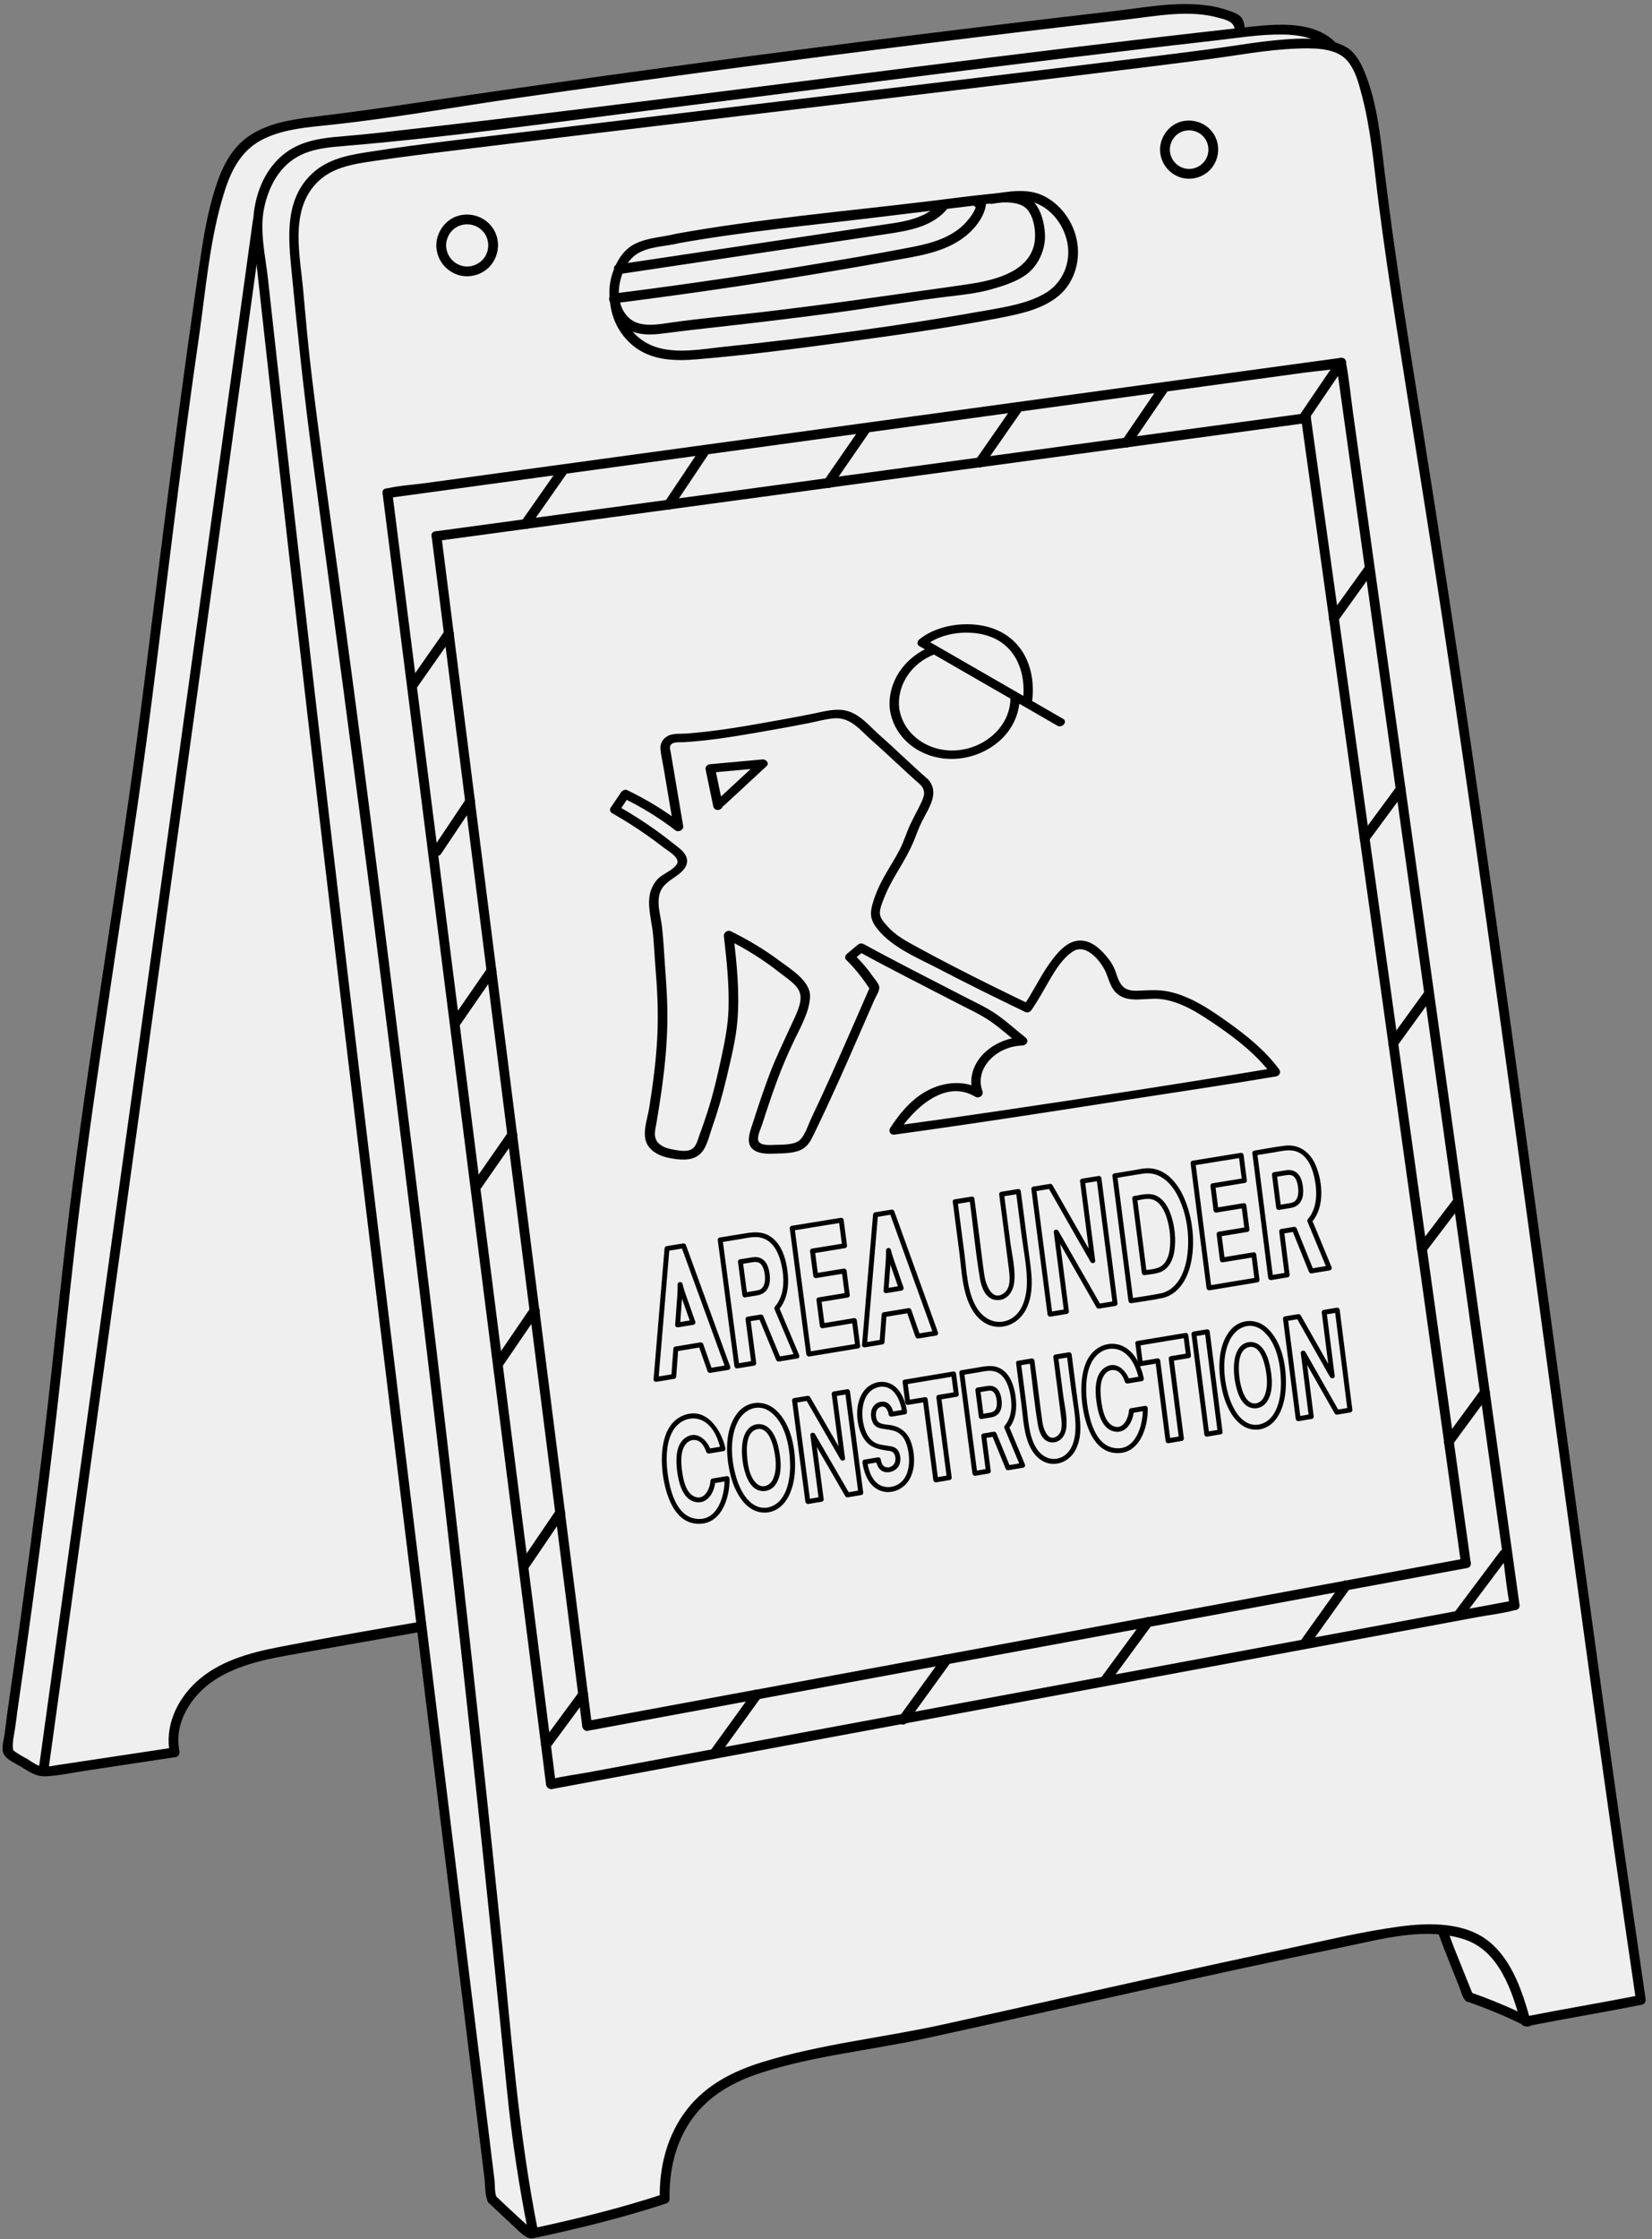 <svg width="158" height="214" viewBox="0 0 158 214" fill="none" xmlns="http://www.w3.org/2000/svg">
<rect x="0" y="0" width="158" height="214" fill="#808080" stroke="none"/>
<g clip-path="url(#clip0_4586_128753)">
<path d="M140.477 190.861C142.41 191.525 144.299 192.318 146.127 193.233C147.167 189.682 145.491 185.523 142.278 183.685C140.54 182.691 137.429 181.852 137.953 184.426C138.046 184.883 140.432 190.846 140.477 190.861Z" fill="#EFEFEF"/>
<path d="M140.349 191.314C142.244 191.969 144.092 192.744 145.887 193.638C146.157 193.773 146.49 193.664 146.577 193.358C147.809 189.003 145.354 184.192 141.114 182.637C139.814 182.16 137.492 181.845 137.423 183.836C137.405 184.367 137.581 184.831 137.762 185.317C138.026 186.024 138.301 186.726 138.577 187.428C138.9 188.247 139.226 189.066 139.557 189.882C139.718 190.278 139.846 190.87 140.141 191.193C140.55 191.64 141.212 190.975 140.805 190.529C140.991 190.733 140.772 190.388 140.803 190.459C140.71 190.243 140.622 190.024 140.533 189.806C140.283 189.192 140.037 188.576 139.792 187.96C139.338 186.817 138.851 185.676 138.466 184.508C138.353 184.167 138.238 183.623 138.55 183.356C138.993 182.975 139.888 183.238 140.37 183.379C142.126 183.889 143.636 185.038 144.624 186.574C145.862 188.498 146.298 190.895 145.671 193.108L146.361 192.828C144.494 191.898 142.569 191.09 140.598 190.409C140.026 190.211 139.78 191.117 140.349 191.314H140.349Z" fill="black"/>
<path d="M13.917 67.994C12.086 82.221 8.087 106.013 6.579 120.278C4.584 139.144 3.552 146.961 1.018 164.847C0.973 165.16 0.796 166.844 0.727 167.159C0.604 167.709 1.94 168.182 3.385 169.144C3.752 169.389 4.433 169.329 5.428 169.179L16.704 167.479C16.065 164.673 17.845 161.763 20.253 160.186C22.663 158.61 25.586 158.075 28.421 157.575L47.592 154.191C41.429 113.945 35.253 73.561 34.375 32.855C34.329 30.726 34.314 28.515 35.199 26.578C36.022 24.777 37.545 23.396 39.139 22.22C45.215 17.736 52.692 15.579 60.117 14.195C77.886 10.885 96.31 11.513 113.807 6.987C116.332 6.333 119.477 4.26 118.323 1.922C115.879 0.539 112.873 0.81 110.083 1.127C84.514 4.03 58.999 7.397 33.553 11.226C29.593 11.821 24.43 11.555 22.191 15.398C20.154 18.895 19.522 25.737 18.937 29.623C17.103 41.807 15.488 55.78 13.917 67.994V67.994Z" fill="#EFEFEF"/>
<path d="M13.448 67.996C11.504 83.075 8.907 98.063 6.96 113.142C5.943 121.017 5.21 128.927 4.279 136.813C3.4 144.246 2.402 151.663 1.363 159.075C1.057 161.26 0.71 163.443 0.456 165.635C0.394 166.171 0.147 166.91 0.282 167.438C0.453 168.104 1.332 168.466 1.868 168.775C2.73 169.272 3.363 169.821 4.386 169.773C5.659 169.712 6.949 169.423 8.207 169.233L16.83 167.933C17.093 167.894 17.203 167.58 17.158 167.356C16.612 164.659 18.301 162.038 20.492 160.593C22.881 159.018 25.781 158.519 28.548 158.029C34.937 156.898 41.328 155.773 47.718 154.646C47.988 154.598 48.081 154.299 48.046 154.068C46.06 141.101 44.075 128.133 42.266 115.14C40.447 102.085 38.808 89.003 37.526 75.884C36.246 62.79 35.323 49.658 34.938 36.506C34.852 33.563 34.394 30.209 35.386 27.375C36.343 24.641 38.942 22.807 41.289 21.319C46.219 18.194 51.859 16.412 57.531 15.192C69.853 12.542 82.514 12.13 95.005 10.724C101.213 10.025 107.409 9.095 113.47 7.559C115.444 7.059 117.89 6.071 118.781 4.073C119.087 3.385 119.224 2.205 118.656 1.591C118.343 1.254 117.614 1.055 117.184 0.91C116.575 0.705 115.945 0.582 115.309 0.503C112.33 0.133 109.222 0.755 106.266 1.096C103.002 1.473 99.738 1.857 96.475 2.249C89.95 3.032 83.428 3.846 76.91 4.69C63.832 6.383 50.77 8.197 37.726 10.133C35.07 10.527 32.419 10.871 29.755 11.198C27.725 11.448 25.585 11.807 23.855 12.974C22.101 14.156 21.216 16.025 20.59 17.984C19.856 20.282 19.457 22.682 19.107 25.063C17.431 36.464 15.969 47.892 14.543 59.326C14.182 62.216 13.82 65.106 13.448 67.996C13.372 68.593 14.311 68.587 14.387 67.996C15.92 56.075 17.293 44.133 19.023 32.239C19.7 27.585 20.057 22.731 21.496 18.234C22.172 16.123 23.163 14.268 25.235 13.266C27.209 12.311 29.493 12.158 31.639 11.93C37.682 11.288 43.699 10.188 49.716 9.329C56.236 8.399 62.76 7.499 69.289 6.629C82.098 4.924 94.922 3.335 107.76 1.863C110.607 1.537 113.718 0.904 116.539 1.695C117.186 1.876 117.98 2.025 118.088 2.774C118.172 3.354 117.851 3.931 117.494 4.361C116.731 5.28 115.564 5.903 114.455 6.298C111.693 7.281 108.632 7.738 105.753 8.255C102.609 8.82 99.444 9.265 96.272 9.639C84.044 11.083 71.683 11.518 59.566 13.825C54.108 14.864 48.668 16.326 43.7 18.866C41.297 20.094 38.882 21.567 36.931 23.451C35.007 25.309 34.081 27.573 33.925 30.227C33.745 33.294 33.987 36.423 34.096 39.491C34.209 42.695 34.354 45.898 34.527 49.1C34.876 55.558 35.341 62.009 35.9 68.452C37.015 81.292 38.505 94.097 40.201 106.873C41.889 119.591 43.779 132.281 45.711 144.965C46.186 148.083 46.663 151.2 47.14 154.318L47.468 153.741C40.512 154.968 33.524 156.082 26.591 157.436C23.786 157.984 20.852 158.801 18.716 160.808C16.86 162.552 15.736 165.052 16.252 167.606L16.58 167.028L8.953 168.178C7.847 168.345 6.742 168.514 5.636 168.678C5.138 168.752 4.584 168.889 4.075 168.84C3.512 168.786 3.063 168.381 2.581 168.102C2.231 167.898 1.86 167.714 1.529 167.48C1.208 167.253 1.251 167.292 1.23 166.982C1.188 166.372 1.388 165.636 1.466 165.025C1.733 162.936 2.055 160.852 2.347 158.766C3.348 151.618 4.309 144.464 5.16 137.296C6.065 129.672 6.776 122.024 7.737 114.407C8.687 106.88 9.813 99.375 10.936 91.872C12.125 83.919 13.359 75.971 14.387 67.996C14.464 67.398 13.525 67.404 13.448 67.996L13.448 67.996Z" fill="black"/>
<path d="M47.078 210.206C46.972 210.107 46.973 209.503 46.93 209.15C39.431 148.121 31.306 82.892 24.658 22.015C24.486 20.432 25.091 18.139 25.953 16.8C28.144 13.392 31.196 13.713 34.949 13.3C63.501 10.16 91.525 6.117 120.077 2.977C122.964 2.659 126.511 2.647 128.01 5.133C108.71 17.58 82.972 12.24 61.208 19.577C59.196 20.255 57.128 21.107 55.786 22.753C54.803 23.958 54.305 25.477 53.859 26.967C44.855 57.051 49.086 89.295 53.267 120.417C56.962 147.928 60.625 176.364 54.583 203.823C54.087 206.075 50.986 213.461 50.851 213.499C50.609 213.567 49.131 212.138 47.078 210.206V210.206Z" fill="#EFEFEF"/>
<path d="M47.475 209.967C47.302 209.584 47.346 208.77 47.296 208.367C47.232 207.846 47.168 207.324 47.104 206.803C46.951 205.563 46.799 204.323 46.646 203.083C46.348 200.659 46.05 198.236 45.752 195.812C45.151 190.932 44.551 186.052 43.95 181.172C42.754 171.446 41.559 161.72 40.368 151.993C37.944 132.179 35.54 112.362 33.189 92.538C30.873 73.014 28.609 53.483 26.436 33.942C26.167 31.526 25.899 29.11 25.634 26.694C25.392 24.5 24.81 22.1 25.257 19.909C25.651 17.974 26.608 16.069 28.361 15.034C29.806 14.182 31.539 14.067 33.172 13.929C43.163 13.088 53.134 11.671 63.082 10.427C73.112 9.174 83.136 7.879 93.167 6.629C98.26 5.994 103.356 5.371 108.454 4.77C111.009 4.468 113.566 4.173 116.123 3.884C118.292 3.639 120.495 3.266 122.684 3.298C124.534 3.325 126.522 3.712 127.597 5.367L127.766 4.725C113.338 13.95 95.521 13.422 79.126 15.378C75.028 15.867 70.94 16.497 66.923 17.455C64.843 17.951 62.778 18.529 60.758 19.23C58.956 19.856 57.116 20.638 55.779 22.045C54.333 23.566 53.749 25.631 53.176 27.596C52.498 29.919 51.896 32.265 51.366 34.627C50.33 39.243 49.571 43.919 49.04 48.619C46.852 68.01 48.608 87.595 51.016 106.877C53.478 126.595 56.708 146.269 57.244 166.169C57.514 176.183 57.103 186.243 55.543 196.148C54.968 199.795 54.365 203.434 53.075 206.903C52.583 208.225 52.061 209.536 51.521 210.838C51.465 210.972 50.41 213.183 50.462 213.23L50.683 213.131C50.93 213.093 50.973 213.041 50.812 212.974C50.804 212.939 50.584 212.801 50.546 212.771C50.278 212.559 50.026 212.321 49.773 212.091C48.972 211.363 48.19 210.614 47.402 209.872C46.962 209.458 46.297 210.12 46.738 210.536C47.493 211.247 48.244 211.964 49.009 212.664C49.431 213.05 49.904 213.59 50.429 213.842C51.104 214.166 51.314 213.652 51.555 213.123C52.627 210.767 53.587 208.336 54.435 205.892C55.77 202.043 56.277 197.826 56.83 193.806C57.504 188.914 57.92 183.989 58.117 179.056C58.923 158.949 56.212 138.926 53.545 119.047C50.927 99.532 48.365 79.86 49.123 60.126C49.502 50.269 50.742 40.43 53.243 30.877C53.849 28.563 54.348 25.945 55.576 23.867C56.793 21.808 58.993 20.825 61.166 20.081C65.172 18.709 69.324 17.787 73.498 17.104C89.89 14.422 107.45 15.656 122.838 8.506C124.704 7.638 126.506 6.644 128.24 5.536C128.446 5.404 128.551 5.113 128.408 4.894C126.352 1.73 122.047 2.285 118.822 2.643C113.57 3.226 108.322 3.84 103.076 4.473C92.624 5.735 82.182 7.076 71.738 8.399C61.278 9.723 50.816 11.03 40.341 12.224C37.953 12.496 35.566 12.79 33.172 12.991C31.612 13.121 30.005 13.241 28.557 13.883C25.17 15.385 23.89 19.348 24.267 22.791C26.465 42.9 28.769 62.996 31.133 83.086C33.529 103.447 35.987 123.801 38.471 144.152C40.925 164.255 43.405 184.354 45.876 204.455C46.028 205.694 46.181 206.933 46.333 208.171C46.419 208.875 46.367 209.784 46.665 210.441C46.914 210.99 47.723 210.513 47.475 209.967L47.475 209.967Z" fill="black"/>
<path d="M63.567 210.155C63.411 205.158 65.668 200.783 70.178 198.623C74.688 196.463 82.931 195.555 87.818 194.493C100.22 191.798 115.61 188.205 130.367 185.225C133.81 184.53 137.512 183.814 140.771 185.124C143.531 186.234 144.982 189.806 145.905 193.207C150.118 192.373 152.462 192.038 156.928 191.145C149.869 143.35 144.228 96.082 136.759 48.35C134.995 37.079 133.391 27.878 132.28 19.118C131.631 13.998 130.949 6.017 128.385 4.839C125.716 3.613 122.041 4.311 117.545 4.927C106.784 6.4 62.586 11.526 42.218 14.063C35.692 14.876 34.294 15.121 33.048 15.402C30.59 15.956 28.704 17.959 28.28 20.442C27.865 22.875 28.36 25.233 28.657 29.389C29.101 35.605 31.845 54.435 32.637 60.481C39.208 110.661 44.039 149.883 48.999 200.247C49.453 204.85 50.143 209.164 51.011 213.447C55.518 212.479 58.948 211.679 63.567 210.155H63.567Z" fill="#EFEFEF"/>
<path d="M64.04 210.155C63.983 207.443 64.601 204.732 66.202 202.503C67.81 200.264 70.176 198.956 72.751 198.121C77.843 196.471 83.226 195.974 88.438 194.838C101.811 191.926 115.142 188.818 128.551 186.073C132.254 185.315 136.421 184.116 140.141 185.391C143.411 186.512 144.624 190.311 145.457 193.331C145.528 193.589 145.785 193.708 146.034 193.659C149.702 192.936 153.391 192.327 157.057 191.597C157.327 191.543 157.42 191.255 157.385 191.02C154.418 170.922 151.682 150.791 148.954 130.66C146.25 110.705 143.551 90.75 140.633 70.826C139.184 60.93 137.681 51.042 136.094 41.167C134.778 32.976 133.446 24.79 132.441 16.553C132.048 13.335 131.755 9.894 130.504 6.87C130.121 5.945 129.602 4.963 128.688 4.465C127.299 3.709 125.51 3.649 123.972 3.708C121.109 3.817 118.265 4.37 115.426 4.739C113.394 5.003 111.361 5.257 109.328 5.509C96.853 7.052 84.368 8.521 71.886 10.01C65.321 10.793 58.755 11.577 52.191 12.372C46.483 13.063 40.747 13.658 35.067 14.55C33.031 14.87 31.058 15.294 29.573 16.866C27.247 19.329 27.58 22.758 27.879 25.865C28.448 31.759 29.066 37.624 29.85 43.496C31.881 58.723 33.943 73.944 35.886 89.183C38.194 107.283 40.42 125.394 42.499 143.522C44.65 162.277 46.633 181.049 48.493 199.834C48.95 204.448 49.647 209.026 50.562 213.571C50.614 213.829 50.906 213.949 51.14 213.899C55.379 212.987 59.573 211.959 63.696 210.607C64.267 210.42 64.022 209.513 63.446 209.702C59.323 211.054 55.13 212.082 50.89 212.994L51.468 213.321C49.554 203.816 48.879 194.132 47.89 184.499C46.944 175.29 45.963 166.084 44.944 156.882C42.973 139.087 40.856 121.308 38.638 103.542C36.585 87.098 34.529 70.649 32.257 54.234C31.387 47.95 30.503 41.667 29.75 35.368C29.444 32.81 29.222 30.252 28.992 27.688C28.701 24.456 27.737 20.311 30.144 17.634C31.642 15.966 33.779 15.683 35.866 15.372C38.877 14.922 41.902 14.57 44.923 14.197C50.801 13.473 56.68 12.767 62.56 12.063C75.643 10.496 88.728 8.952 101.809 7.367C106.349 6.816 110.89 6.268 115.426 5.678C118.265 5.308 121.109 4.756 123.972 4.646C125.396 4.592 127.534 4.534 128.65 5.592C129.584 6.476 129.956 7.977 130.268 9.174C131.14 12.525 131.417 16.009 131.855 19.434C132.35 23.306 132.926 27.166 133.528 31.023C134.973 40.269 136.491 49.502 137.893 58.755C140.871 78.41 143.593 98.102 146.27 117.8C148.947 137.492 151.582 157.19 154.39 176.863C155.075 181.667 155.771 186.469 156.48 191.269L156.808 190.692C153.141 191.422 149.452 192.031 145.785 192.754L146.362 193.082C145.635 190.446 144.664 187.442 142.487 185.626C140.165 183.689 136.699 183.75 133.872 184.129C130.165 184.627 126.489 185.533 122.832 186.306C119.064 187.103 115.301 187.921 111.54 188.75C104.418 190.319 97.306 191.933 90.183 193.497C84.456 194.755 78.518 195.355 72.907 197.088C70.128 197.947 67.554 199.253 65.726 201.584C63.813 204.024 63.036 207.09 63.101 210.155C63.114 210.758 64.053 210.76 64.04 210.155H64.04Z" fill="black"/>
<path d="M64.84 22.784C63.417 23.175 61.517 23.164 60.369 24.092C59.222 25.02 58.446 27.392 58.802 28.823C59.715 32.486 62.842 31.41 65.343 31.145C73.194 30.314 81.03 29.344 88.831 28.125C92.32 27.58 94.065 27.798 97.554 26.054C98.885 25.389 99.733 23.363 99.408 21.912C99.118 20.618 98.915 19.457 97.629 19.132C96.343 18.806 94.99 18.962 93.673 19.121C88.102 19.79 82.532 20.467 76.96 21.13C73.074 21.592 68.229 22.173 64.84 22.784L64.84 22.784Z" fill="#EFEFEF"/>
<path d="M64.715 22.33C63.374 22.677 61.918 22.694 60.666 23.341C59.582 23.903 58.94 25.018 58.569 26.143C57.891 28.197 58.363 31.004 60.682 31.76C61.649 32.075 62.7 31.971 63.688 31.839C65.156 31.644 66.623 31.478 68.095 31.316C71.967 30.889 75.836 30.425 79.698 29.911C83.413 29.416 87.114 28.769 90.835 28.325C92.162 28.167 93.495 28.023 94.785 27.657C96.068 27.293 97.7 26.794 98.648 25.809C99.476 24.95 99.981 23.673 99.945 22.478C99.914 21.431 99.585 20.003 98.807 19.248C97.762 18.235 95.836 18.423 94.524 18.554C92.586 18.747 90.654 19.014 88.721 19.247C80.727 20.211 72.646 20.914 64.715 22.33C64.121 22.436 64.373 23.341 64.965 23.235C71.081 22.143 77.295 21.562 83.46 20.82C86.864 20.41 90.268 19.994 93.673 19.589C94.921 19.441 97.324 18.935 98.265 20.04C98.957 20.853 99.141 22.466 98.888 23.458C98.206 26.137 94.831 26.836 92.446 27.186C89.479 27.621 86.504 28.02 83.534 28.444C80.074 28.937 76.607 29.385 73.137 29.799C70.118 30.16 67.077 30.41 64.068 30.846C63.081 30.989 61.979 31.184 61.004 30.877C59.845 30.512 59.211 29.267 59.185 28.103C59.155 26.824 59.703 25.15 60.775 24.37C61.935 23.525 63.622 23.582 64.965 23.235C65.549 23.084 65.302 22.179 64.715 22.33V22.33Z" fill="black"/>
<path d="M59.304 26.187L76.516 23.608C79.385 23.178 82.255 22.754 85.123 22.318C87.13 22.013 89.308 21.584 90.641 19.907C91.013 19.439 90.352 18.77 89.977 19.243C88.549 21.041 86.063 21.235 83.951 21.551L75.652 22.795L59.055 25.282C58.459 25.371 58.712 26.276 59.304 26.187L59.304 26.187Z" fill="black"/>
<path d="M58.704 28.995C64.616 28.249 70.515 27.402 76.397 26.447C79.343 25.969 82.284 25.464 85.221 24.933C87.664 24.491 90.343 24.172 92.346 22.566C93.211 21.872 94.008 20.891 94.26 19.786C94.456 18.929 93.36 18.317 93.067 19.26C92.887 19.838 93.793 20.085 93.972 19.51L94.003 19.41L93.675 19.737L93.654 19.745L93.326 19.417C93.489 19.903 92.807 20.761 92.511 21.11C92.09 21.608 91.575 22.019 91.015 22.35C89.831 23.048 88.469 23.367 87.133 23.629C84.042 24.235 80.93 24.751 77.823 25.267C71.469 26.321 65.094 27.25 58.704 28.056C58.113 28.131 58.105 29.071 58.704 28.995L58.704 28.995Z" fill="black"/>
<path d="M58.338 28.786C58.487 30.565 59.364 32.194 60.819 33.247C62.491 34.457 64.61 34.51 66.589 34.347C71.416 33.951 76.236 33.317 81.034 32.666C85.885 32.007 90.757 31.328 95.564 30.395C97.51 30.017 99.727 29.568 101.281 28.247C102.693 27.047 103.298 25.11 103.046 23.303C102.786 21.439 101.635 19.692 99.964 18.797C98.297 17.905 96.4 18.326 94.624 18.578C94.028 18.663 94.281 19.567 94.873 19.483C96.3 19.281 97.957 18.877 99.328 19.525C100.775 20.209 101.781 21.651 102.084 23.202C102.462 25.135 101.608 27.102 99.889 28.074C98.263 28.994 96.282 29.323 94.464 29.647C86.113 31.136 77.687 32.263 69.251 33.144C67.131 33.366 64.748 33.841 62.672 33.15C60.781 32.52 59.443 30.762 59.277 28.786C59.227 28.189 58.287 28.183 58.338 28.786H58.338Z" fill="black"/>
<path d="M44.685 25.939C46.057 25.939 47.17 24.827 47.17 23.454C47.17 22.082 46.057 20.97 44.685 20.97C43.312 20.97 42.199 22.082 42.199 23.454C42.199 24.827 43.312 25.939 44.685 25.939Z" fill="#EFEFEF"/>
<path d="M42.666 23.453C42.677 22.624 43.185 21.848 43.977 21.563C44.792 21.269 45.715 21.518 46.26 22.195C46.782 22.844 46.837 23.777 46.411 24.489C45.989 25.196 45.144 25.589 44.33 25.44C43.368 25.263 42.679 24.425 42.666 23.453C42.657 22.85 41.718 22.848 41.727 23.453C41.744 24.693 42.506 25.786 43.666 26.226C44.806 26.658 46.171 26.291 46.944 25.35C47.731 24.392 47.864 23.017 47.222 21.943C46.581 20.871 45.334 20.336 44.114 20.555C42.73 20.804 41.746 22.073 41.727 23.453C41.718 24.057 42.657 24.058 42.666 23.453Z" fill="black"/>
<path d="M113.733 16.615C115.011 16.615 116.048 15.579 116.048 14.301C116.048 13.023 115.011 11.987 113.733 11.987C112.454 11.987 111.418 13.023 111.418 14.301C111.418 15.579 112.454 16.615 113.733 16.615Z" fill="#EFEFEF"/>
<path d="M111.884 14.3C111.895 13.542 112.359 12.831 113.082 12.57C113.831 12.301 114.678 12.527 115.177 13.151C115.652 13.745 115.702 14.597 115.313 15.248C114.927 15.893 114.156 16.254 113.411 16.119C112.528 15.958 111.897 15.191 111.884 14.3C111.876 13.696 110.937 13.694 110.945 14.3C110.961 15.469 111.681 16.498 112.775 16.913C113.847 17.32 115.133 16.973 115.86 16.089C116.602 15.186 116.729 13.89 116.124 12.877C115.519 11.865 114.343 11.363 113.192 11.57C111.89 11.804 110.963 13.001 110.945 14.3C110.937 14.904 111.876 14.904 111.884 14.3V14.3Z" fill="black"/>
<path d="M37.187 47.591L46.319 46.343L68.077 43.367L94.374 39.77L117.173 36.652L124.7 35.623C125.863 35.464 127.096 35.401 128.241 35.139C128.291 35.127 128.343 35.125 128.394 35.118C128.99 35.036 128.736 34.132 128.144 34.213L119.013 35.461L97.254 38.437L70.957 42.034L48.158 45.152L40.631 46.181C39.468 46.34 38.236 46.403 37.09 46.665C37.041 46.677 36.988 46.679 36.938 46.686C36.342 46.768 36.596 47.672 37.187 47.591Z" fill="black"/>
<path d="M52.819 170.985L62.034 169.274L83.999 165.197L110.705 160.239L133.651 155.98L141.253 154.568C142.434 154.349 143.673 154.214 144.834 153.904C144.884 153.89 144.938 153.884 144.99 153.875C145.583 153.765 145.332 152.86 144.74 152.97L135.525 154.68L113.56 158.758L86.854 163.715L63.907 167.975L56.306 169.386C55.125 169.605 53.886 169.741 52.725 170.051C52.675 170.064 52.621 170.07 52.569 170.08C51.976 170.19 52.227 171.095 52.819 170.985Z" fill="black"/>
<path d="M36.59 47.141L37.008 50.441L38.146 59.423L39.829 72.707L41.882 88.915L44.131 106.667L46.401 124.585L48.509 141.223L50.299 155.349L51.586 165.511C51.789 167.117 51.991 168.723 52.196 170.329C52.205 170.398 52.214 170.467 52.223 170.536C52.298 171.128 53.237 171.135 53.162 170.536L52.744 167.236L51.606 158.254L49.923 144.97L47.87 128.763L45.621 111.01L43.351 93.092L41.243 76.454L39.453 62.328L38.166 52.166C37.962 50.56 37.761 48.954 37.556 47.349C37.547 47.279 37.538 47.21 37.529 47.141C37.454 46.549 36.514 46.542 36.59 47.141Z" fill="black"/>
<path d="M127.814 34.795L128.259 37.982L129.464 46.606L131.254 59.413L133.428 74.969L135.82 92.084L138.224 109.283L140.475 125.392L142.369 138.946L143.737 148.736C143.951 150.268 144.092 151.833 144.383 153.354C144.395 153.42 144.401 153.488 144.411 153.554C144.494 154.15 145.399 153.896 145.316 153.305L144.871 150.117L143.666 141.494L141.876 128.687L139.702 113.131L137.31 96.016L134.906 78.816L132.655 62.708L130.761 49.154L129.393 39.364C129.179 37.832 129.038 36.266 128.747 34.746C128.735 34.68 128.729 34.612 128.719 34.545C128.636 33.95 127.731 34.203 127.814 34.795Z" fill="black"/>
<path d="M4.625 169.224L5.174 165.259L6.667 154.469L8.866 138.579L11.547 119.2L14.494 97.897L17.47 76.393L20.234 56.413L22.579 39.468L24.259 27.325C24.525 25.4 24.793 23.475 25.058 21.55C25.069 21.468 25.081 21.386 25.092 21.303C25.174 20.713 24.269 20.457 24.186 21.054L23.638 25.019L22.145 35.808L19.946 51.699L17.265 71.078L14.318 92.38L11.342 113.885L8.578 133.865L6.233 150.81L4.553 162.953C4.287 164.878 4.019 166.803 3.754 168.728C3.743 168.81 3.731 168.892 3.72 168.974C3.638 169.565 4.543 169.82 4.625 169.224Z" fill="black"/>
<path d="M124.781 39.512L124.546 39.544L124.513 39.548C124.452 39.563 124.399 39.591 124.353 39.632C124.302 39.665 124.262 39.709 124.232 39.764C124.198 39.818 124.18 39.876 124.177 39.938C124.163 40.001 124.166 40.063 124.185 40.125L124.232 40.237C124.274 40.308 124.33 40.364 124.401 40.406L124.513 40.453C124.596 40.476 124.679 40.476 124.763 40.453L124.997 40.422L125.03 40.417C125.091 40.403 125.144 40.374 125.19 40.333C125.241 40.3 125.281 40.256 125.311 40.201C125.345 40.147 125.364 40.089 125.366 40.027C125.38 39.964 125.378 39.902 125.358 39.84L125.311 39.728C125.269 39.657 125.213 39.601 125.142 39.559L125.03 39.512C124.947 39.489 124.864 39.489 124.781 39.512Z" fill="black"/>
<path d="M41.875 51.692L49.328 50.682L50.387 50.539C50.983 50.458 50.729 49.553 50.137 49.633L42.684 50.644L41.625 50.787C41.029 50.868 41.283 51.773 41.875 51.692Z" fill="black"/>
<path d="M50.383 50.538L62.395 48.909L64.101 48.678C64.697 48.597 64.443 47.693 63.851 47.773L51.839 49.401L50.133 49.633C49.537 49.713 49.791 50.618 50.383 50.538Z" fill="black"/>
<path d="M79.347 46.606L92.037 44.886L93.839 44.642C94.435 44.561 94.181 43.656 93.589 43.736L80.9 45.457L79.098 45.701C78.502 45.782 78.756 46.686 79.347 46.606Z" fill="black"/>
<path d="M64.097 48.679L77.45 46.869L79.346 46.612C79.942 46.532 79.688 45.627 79.096 45.707L65.744 47.517L63.848 47.774C63.252 47.855 63.506 48.759 64.097 48.679Z" fill="black"/>
<path d="M93.84 44.648L106.14 42.981L107.887 42.744C108.483 42.663 108.229 41.759 107.637 41.839L95.337 43.506L93.59 43.743C92.994 43.824 93.248 44.728 93.84 44.648Z" fill="black"/>
<path d="M107.887 42.745L122.683 40.739L124.766 40.456C125.362 40.376 125.108 39.471 124.516 39.551L109.72 41.557L107.637 41.839C107.041 41.92 107.295 42.825 107.887 42.745Z" fill="black"/>
<path d="M72.273 161.5L58.041 164.132L56.026 164.505C55.433 164.614 55.684 165.519 56.276 165.41L70.507 162.778L72.522 162.405C73.116 162.295 72.865 161.39 72.273 161.5Z" fill="black"/>
<path d="M90.686 159.046L107.518 155.933L109.916 155.489C110.509 155.38 110.258 154.475 109.666 154.584L92.834 157.697L90.436 158.141C89.843 158.251 90.094 159.155 90.686 159.046Z" fill="black"/>
<path d="M128.866 151.983L138.886 150.13L140.333 149.862C140.927 149.752 140.675 148.847 140.084 148.957L130.063 150.81L128.616 151.078C128.023 151.188 128.274 152.092 128.866 151.983Z" fill="black"/>
<path d="M72.526 162.406L88.453 159.461L90.686 159.048C91.279 158.938 91.028 158.033 90.436 158.142L74.51 161.088L72.276 161.501C71.683 161.611 71.934 162.516 72.526 162.406Z" fill="black"/>
<path d="M109.917 155.492L126.486 152.427L128.865 151.987C129.459 151.877 129.207 150.972 128.616 151.082L112.047 154.146L109.667 154.587C109.074 154.696 109.325 155.601 109.917 155.492Z" fill="black"/>
<path d="M50.657 125.257L52.805 142.211L53.106 144.592C53.181 145.184 54.121 145.191 54.045 144.592L51.897 127.638L51.596 125.257C51.521 124.666 50.581 124.658 50.657 125.257Z" fill="black"/>
<path d="M44.489 76.629L46.276 90.734L46.535 92.785C46.61 93.376 47.55 93.384 47.474 92.785L45.688 78.68L45.428 76.629C45.353 76.038 44.413 76.031 44.489 76.629Z" fill="black"/>
<path d="M42.458 60.555L44.239 74.616L44.493 76.626C44.568 77.218 45.508 77.225 45.432 76.626L43.651 62.565L43.396 60.555C43.322 59.963 42.382 59.956 42.458 60.555Z" fill="black"/>
<path d="M48.52 108.459L50.383 123.167L50.649 125.264C50.724 125.855 51.664 125.862 51.588 125.264L49.725 110.556L49.459 108.459C49.384 107.868 48.444 107.861 48.52 108.459Z" fill="black"/>
<path d="M43.397 60.555L42.364 52.397L42.217 51.238C42.142 50.647 41.202 50.639 41.278 51.238L42.311 59.396L42.458 60.555C42.533 61.146 43.473 61.153 43.397 60.555Z" fill="black"/>
<path d="M55.303 161.967L55.635 164.586L55.682 164.958C55.713 165.201 55.876 165.44 56.152 165.428C56.38 165.417 56.654 165.219 56.621 164.958L56.29 162.339L56.242 161.967C56.212 161.724 56.049 161.485 55.773 161.498C55.545 161.508 55.27 161.706 55.303 161.967Z" fill="black"/>
<path d="M46.536 92.782L48.275 106.508L48.522 108.457C48.596 109.049 49.536 109.056 49.46 108.457L47.721 94.731L47.474 92.782C47.4 92.191 46.46 92.183 46.536 92.782Z" fill="black"/>
<path d="M53.102 144.597L55.029 159.81L55.302 161.967C55.377 162.558 56.317 162.565 56.241 161.967L54.314 146.753L54.041 144.597C53.966 144.006 53.026 143.998 53.102 144.597Z" fill="black"/>
<path d="M130.06 80.223L132.456 97.365L132.798 99.813C132.881 100.409 133.786 100.156 133.703 99.564L131.308 82.422L130.965 79.974C130.882 79.378 129.977 79.632 130.06 80.223Z" fill="black"/>
<path d="M135.548 119.471L137.802 135.594L138.122 137.889C138.206 138.485 139.11 138.231 139.028 137.639L136.774 121.516L136.454 119.221C136.37 118.626 135.466 118.879 135.548 119.471Z" fill="black"/>
<path d="M128.031 58.957L125.692 42.22L125.36 39.843C125.277 39.247 124.372 39.501 124.455 40.092L126.794 56.83L127.126 59.206C127.209 59.802 128.114 59.548 128.031 58.957Z" fill="black"/>
<path d="M140.652 149.289L139.226 139.088L139.024 137.639C138.941 137.044 138.036 137.297 138.119 137.889L139.544 148.09L139.747 149.538C139.83 150.134 140.735 149.88 140.652 149.289Z" fill="black"/>
<path d="M127.123 59.205L129.694 77.608L130.06 80.225C130.143 80.82 131.048 80.567 130.965 79.975L128.394 61.573L128.028 58.956C127.945 58.36 127.04 58.614 127.123 59.205Z" fill="black"/>
<path d="M136.451 119.221L134.044 101.998L133.704 99.564C133.62 98.969 132.716 99.222 132.798 99.814L135.205 117.037L135.545 119.471C135.629 120.066 136.533 119.813 136.451 119.221Z" fill="black"/>
<path d="M42.52 60.317L39.468 64.676L39.036 65.293C38.89 65.501 38.998 65.814 39.204 65.935C39.438 66.072 39.701 65.975 39.846 65.766L42.898 61.408L43.331 60.791C43.476 60.583 43.368 60.269 43.162 60.149C42.928 60.012 42.666 60.109 42.52 60.317Z" fill="black"/>
<path d="M50.25 50.556C50.855 50.556 50.855 49.617 50.25 49.617C49.646 49.617 49.645 50.556 50.25 50.556Z" fill="black"/>
<path d="M42.926 61.024C43.53 61.024 43.531 60.085 42.926 60.085C42.322 60.085 42.321 61.024 42.926 61.024Z" fill="black"/>
<path d="M50.663 50.32L53.78 45.868L54.222 45.237C54.367 45.03 54.26 44.716 54.053 44.595C53.819 44.458 53.557 44.556 53.411 44.764L50.294 49.216L49.852 49.846C49.707 50.054 49.814 50.368 50.02 50.488C50.255 50.625 50.517 50.528 50.663 50.32Z" fill="black"/>
<path d="M44.55 76.39L41.773 80.538L41.377 81.13C41.04 81.634 41.853 82.104 42.188 81.604L44.965 77.456L45.361 76.864C45.698 76.361 44.885 75.89 44.55 76.39Z" fill="black"/>
<path d="M64.379 48.46L67.298 44.1L67.715 43.478C68.052 42.974 67.239 42.504 66.904 43.004L63.985 47.364L63.569 47.987C63.231 48.49 64.044 48.96 64.379 48.46Z" fill="black"/>
<path d="M63.977 48.693C64.581 48.693 64.582 47.754 63.977 47.754C63.373 47.754 63.372 48.693 63.977 48.693Z" fill="black"/>
<path d="M44.965 77.095C45.569 77.095 45.57 76.157 44.965 76.157C44.361 76.157 44.36 77.095 44.965 77.095Z" fill="black"/>
<path d="M79.227 46.629C79.831 46.629 79.832 45.69 79.227 45.69C78.623 45.69 78.622 46.629 79.227 46.629Z" fill="black"/>
<path d="M47.008 93.249C47.612 93.249 47.613 92.311 47.008 92.311C46.404 92.311 46.403 93.249 47.008 93.249Z" fill="black"/>
<path d="M79.628 46.394L82.809 41.791L83.264 41.132C83.608 40.634 82.795 40.164 82.453 40.658L79.273 45.261L78.818 45.92C78.473 46.419 79.287 46.889 79.628 46.394Z" fill="black"/>
<path d="M46.601 92.542L43.574 96.922L43.141 97.55C42.997 97.758 43.102 98.071 43.309 98.192C43.542 98.328 43.807 98.233 43.952 98.023L46.978 93.643L47.411 93.016C47.556 92.808 47.45 92.495 47.243 92.374C47.01 92.238 46.745 92.333 46.601 92.542Z" fill="black"/>
<path d="M94.12 44.431L97.198 40.007L97.639 39.374C97.784 39.166 97.677 38.852 97.471 38.731C97.237 38.595 96.974 38.691 96.828 38.9L93.75 43.324L93.309 43.957C93.164 44.165 93.271 44.478 93.477 44.599C93.711 44.736 93.975 44.639 94.12 44.431Z" fill="black"/>
<path d="M93.715 44.662C94.319 44.662 94.32 43.724 93.715 43.724C93.111 43.724 93.11 44.662 93.715 44.662Z" fill="black"/>
<path d="M48.989 108.925C49.593 108.925 49.594 107.987 48.989 107.987C48.385 107.987 48.383 108.925 48.989 108.925Z" fill="black"/>
<path d="M48.592 108.219L45.624 112.483L45.2 113.093C45.055 113.302 45.161 113.615 45.368 113.735C45.602 113.872 45.865 113.776 46.01 113.567L48.978 109.303L49.403 108.692C49.547 108.484 49.441 108.171 49.234 108.05C49 107.914 48.737 108.01 48.592 108.219Z" fill="black"/>
<path d="M50.721 125.022L47.683 129.473L47.254 130.101C46.913 130.602 47.726 131.072 48.065 130.575L51.103 126.124L51.532 125.495C51.874 124.995 51.06 124.525 50.721 125.022Z" fill="black"/>
<path d="M107.758 42.757C108.362 42.757 108.363 41.818 107.758 41.818C107.154 41.818 107.153 42.757 107.758 42.757Z" fill="black"/>
<path d="M51.125 125.733C51.73 125.733 51.73 124.794 51.125 124.794C50.521 124.794 50.52 125.733 51.125 125.733Z" fill="black"/>
<path d="M108.162 42.526L111.277 37.964L111.716 37.32C112.058 36.819 111.244 36.349 110.905 36.846L107.791 41.408L107.352 42.052C107.01 42.552 107.823 43.022 108.162 42.526Z" fill="black"/>
<path d="M53.164 144.36L50.138 148.808L49.711 149.436C49.37 149.937 50.183 150.407 50.521 149.91L53.547 145.462L53.974 144.834C54.315 144.333 53.502 143.863 53.164 144.36Z" fill="black"/>
<path d="M125.045 40.238L128.224 35.558L128.673 34.898C129.013 34.397 128.2 33.927 127.862 34.424L124.683 39.104L124.234 39.764C123.894 40.265 124.707 40.735 125.045 40.238Z" fill="black"/>
<path d="M124.641 40.471C125.245 40.471 125.246 39.533 124.641 39.533C124.037 39.533 124.036 40.471 124.641 40.471Z" fill="black"/>
<path d="M53.575 145.067C54.179 145.067 54.18 144.128 53.575 144.128C52.97 144.128 52.969 145.067 53.575 145.067Z" fill="black"/>
<path d="M55.364 161.73L52.248 165.953L51.811 166.546C51.66 166.75 51.777 167.07 51.979 167.188C52.218 167.328 52.47 167.225 52.621 167.02L55.737 162.797L56.174 162.204C56.325 162 56.208 161.68 56.006 161.562C55.767 161.423 55.515 161.526 55.364 161.73Z" fill="black"/>
<path d="M55.77 162.436C56.374 162.436 56.375 161.497 55.77 161.497C55.166 161.497 55.165 162.436 55.77 162.436Z" fill="black"/>
<path d="M127.579 59.547C128.183 59.547 128.184 58.608 127.579 58.608C126.974 58.608 126.973 59.547 127.579 59.547Z" fill="black"/>
<path d="M127.984 59.314L130.941 55.203L131.366 54.612C131.514 54.406 131.402 54.09 131.198 53.97C130.961 53.832 130.704 53.932 130.555 54.138L127.598 58.25L127.173 58.84C127.025 59.046 127.137 59.363 127.342 59.482C127.578 59.62 127.835 59.52 127.984 59.314Z" fill="black"/>
<path d="M133.556 75.199L130.539 79.287L130.115 79.861C129.965 80.065 130.081 80.385 130.284 80.503C130.522 80.643 130.775 80.54 130.926 80.335L133.943 76.246L134.367 75.672C134.517 75.468 134.401 75.149 134.198 75.03C133.96 74.891 133.707 74.994 133.556 75.199Z" fill="black"/>
<path d="M71.994 161.717L68.495 166.559L67.998 167.246C67.849 167.452 67.962 167.769 68.166 167.888C68.403 168.027 68.659 167.926 68.808 167.72L72.308 162.878L72.805 162.191C72.953 161.985 72.84 161.668 72.636 161.549C72.399 161.41 72.143 161.511 71.994 161.717Z" fill="black"/>
<path d="M72.399 162.423C73.003 162.423 73.004 161.485 72.399 161.485C71.795 161.485 71.794 162.423 72.399 162.423Z" fill="black"/>
<path d="M130.516 80.566C131.12 80.566 131.121 79.627 130.516 79.627C129.912 79.627 129.911 80.566 130.516 80.566Z" fill="black"/>
<path d="M86.789 164.595L90.448 159.547L90.968 158.83C91.117 158.625 91.003 158.307 90.799 158.188C90.562 158.049 90.306 158.15 90.157 158.356L86.498 163.405L85.978 164.122C85.829 164.327 85.943 164.645 86.147 164.764C86.384 164.902 86.64 164.801 86.789 164.595Z" fill="black"/>
<path d="M136.143 94.912L133.262 98.886L132.853 99.451C132.704 99.656 132.818 99.974 133.022 100.093C133.259 100.232 133.515 100.131 133.664 99.925L136.545 95.95L136.954 95.386C137.103 95.18 136.989 94.863 136.785 94.743C136.548 94.605 136.292 94.706 136.143 94.912Z" fill="black"/>
<path d="M90.555 159.063C91.159 159.063 91.16 158.124 90.555 158.124C89.951 158.124 89.95 159.063 90.555 159.063Z" fill="black"/>
<path d="M133.254 100.159C133.858 100.159 133.859 99.22 133.254 99.22C132.65 99.22 132.649 100.159 133.254 100.159Z" fill="black"/>
<path d="M139.053 114.565L136.036 118.534L135.601 119.107C135.447 119.309 135.569 119.632 135.769 119.749C136.01 119.89 136.257 119.783 136.411 119.581L139.428 115.612L139.864 115.038C140.018 114.836 139.896 114.513 139.696 114.396C139.454 114.255 139.207 114.362 139.053 114.565Z" fill="black"/>
<path d="M109.786 155.506C110.39 155.506 110.391 154.567 109.786 154.567C109.181 154.567 109.18 155.506 109.786 155.506Z" fill="black"/>
<path d="M136.004 119.813C136.608 119.813 136.609 118.875 136.004 118.875C135.4 118.875 135.399 119.813 136.004 119.813Z" fill="black"/>
<path d="M106.145 160.783L109.693 155.952L110.191 155.273C110.341 155.069 110.225 154.75 110.023 154.631C109.784 154.492 109.531 154.595 109.38 154.8L105.832 159.631L105.334 160.309C105.184 160.514 105.3 160.833 105.502 160.951C105.741 161.091 105.994 160.988 106.145 160.783Z" fill="black"/>
<path d="M128.735 152.002C129.339 152.002 129.34 151.063 128.735 151.063C128.131 151.063 128.13 152.002 128.735 152.002Z" fill="black"/>
<path d="M138.571 138.234C139.175 138.234 139.176 137.295 138.571 137.295C137.967 137.295 137.966 138.234 138.571 138.234Z" fill="black"/>
<path d="M141.615 132.841L138.598 136.949L138.174 137.526C138.024 137.73 138.14 138.049 138.342 138.168C138.58 138.307 138.834 138.205 138.985 138L142.002 133.891L142.426 133.314C142.576 133.11 142.46 132.791 142.258 132.672C142.019 132.533 141.766 132.636 141.615 132.841Z" fill="black"/>
<path d="M125.218 157.264L128.651 152.459L129.144 151.769C129.292 151.563 129.181 151.247 128.976 151.127C128.74 150.989 128.481 151.089 128.334 151.296L124.9 156.1L124.407 156.791C124.26 156.997 124.371 157.313 124.576 157.433C124.812 157.571 125.07 157.471 125.218 157.264Z" fill="black"/>
<path d="M143.469 148.285L139.618 153.419L139.069 154.15C138.917 154.353 139.036 154.675 139.237 154.792C139.477 154.932 139.727 154.827 139.88 154.624L143.731 149.49L144.28 148.758C144.432 148.556 144.313 148.234 144.112 148.116C143.872 147.976 143.622 148.081 143.469 148.285Z" fill="black"/>
<path d="M62.978 131.835L63.895 120.917L64.029 119.329L63.856 119.556L65.444 119.298L65.155 119.134L68.853 129.29L69.389 130.762L69.552 130.473L67.829 130.758L68.118 130.922L67.26 128.467C67.215 128.338 67.104 128.282 66.972 128.304L64.573 128.699C64.467 128.716 64.408 128.829 64.401 128.925L64.206 131.555L64.378 131.329L62.681 131.609C62.384 131.658 62.51 132.111 62.806 132.062L64.503 131.781C64.609 131.764 64.668 131.651 64.675 131.555L64.87 128.925L64.698 129.151L67.096 128.756L66.808 128.592L67.665 131.047C67.71 131.176 67.821 131.233 67.954 131.211L69.677 130.926C69.796 130.906 69.881 130.747 69.841 130.637L66.144 120.482L65.608 119.009C65.561 118.88 65.453 118.824 65.319 118.845L63.731 119.103C63.625 119.12 63.567 119.234 63.559 119.329L62.642 130.247L62.509 131.835C62.483 132.136 62.953 132.135 62.978 131.835Z" fill="black"/>
<path d="M64.872 126.857L66.337 126.616C66.457 126.597 66.54 126.438 66.501 126.328L65.945 124.743C65.709 124.068 65.443 123.391 65.272 122.697C65.209 122.44 64.806 122.494 64.811 122.76C64.823 123.485 64.748 124.214 64.696 124.938L64.575 126.631C64.553 126.932 65.023 126.931 65.044 126.631L65.165 124.938C65.217 124.214 65.292 123.485 65.28 122.76L64.819 122.822C64.99 123.516 65.256 124.193 65.493 124.867L66.049 126.452L66.213 126.164L64.747 126.404C64.45 126.453 64.576 126.905 64.872 126.857V126.857Z" fill="black"/>
<path d="M70.708 130.558L69.317 120.03L69.115 118.504L68.943 118.73L70.799 118.429C71.458 118.322 72.166 118.132 72.827 118.305C73.948 118.598 74.477 119.752 74.719 120.786C75.036 122.142 75.076 123.755 74.128 124.875C74.052 124.965 74.047 125.055 74.091 125.159L76.019 129.726L76.159 129.381L74.391 129.674L74.68 129.838L73.015 125.808C72.963 125.681 72.866 125.621 72.727 125.644L71.476 125.849C71.386 125.864 71.291 125.983 71.303 126.076L71.86 130.29L72.032 130.064L70.411 130.332C70.113 130.381 70.24 130.833 70.536 130.784L72.157 130.516C72.247 130.501 72.341 130.383 72.329 130.29L71.773 126.076L71.601 126.302L72.851 126.097L72.563 125.933L74.228 129.962C74.28 130.089 74.377 130.149 74.516 130.126L76.284 129.834C76.451 129.806 76.477 129.613 76.424 129.489L74.496 124.923L74.46 125.207C75.408 124.088 75.499 122.625 75.279 121.226C75.097 120.063 74.654 118.755 73.585 118.118C72.835 117.672 72.031 117.756 71.212 117.889L68.818 118.278C68.728 118.292 68.633 118.411 68.646 118.504L70.037 129.032L70.238 130.558C70.277 130.853 70.747 130.857 70.708 130.558L70.708 130.558Z" fill="black"/>
<path d="M71.296 123.993L72.423 123.808C72.945 123.723 73.335 123.438 73.522 122.933C73.644 122.601 73.655 122.227 73.62 121.878C73.582 121.509 73.506 121.136 73.329 120.807C73.048 120.288 72.546 120.075 71.975 120.164C71.567 120.228 71.159 120.297 70.751 120.364C70.662 120.378 70.567 120.497 70.579 120.59L70.946 123.372L70.999 123.767C71.015 123.893 71.094 124 71.233 124.001C71.347 124.003 71.484 123.892 71.468 123.767L71.101 120.984L71.049 120.59L70.876 120.816L71.911 120.648C72.255 120.591 72.585 120.578 72.823 120.883C73.002 121.114 73.079 121.418 73.126 121.7C73.179 122.012 73.195 122.348 73.116 122.657C73.06 122.878 72.949 123.092 72.75 123.215C72.616 123.298 72.469 123.328 72.317 123.353L71.171 123.54C70.873 123.589 71 124.041 71.296 123.993V123.993Z" fill="black"/>
<path d="M77.584 129.422L76.198 118.882L76.002 117.387L75.829 117.613L80.521 116.851L80.224 116.625L80.543 119.064L80.716 118.838L77.644 119.338C77.554 119.353 77.459 119.472 77.471 119.565L77.781 121.923C77.802 122.085 77.913 122.176 78.078 122.149L80.801 121.704L80.504 121.478L80.806 123.785L80.978 123.559L78.257 124.006C78.166 124.02 78.072 124.139 78.084 124.232L78.411 126.719C78.432 126.88 78.543 126.972 78.708 126.945L81.777 126.439L81.48 126.213L81.799 128.648L81.972 128.422L77.287 129.196C76.99 129.245 77.116 129.697 77.412 129.648L82.096 128.874C82.186 128.859 82.281 128.741 82.269 128.648L81.95 126.213C81.928 126.051 81.817 125.96 81.653 125.987L78.583 126.492L78.88 126.719L78.554 124.232L78.381 124.458L81.103 124.011C81.193 123.997 81.288 123.878 81.275 123.785L80.973 121.478C80.952 121.316 80.841 121.225 80.676 121.252L77.953 121.697L78.25 121.923L77.941 119.565L77.768 119.791L80.841 119.29C80.93 119.276 81.025 119.157 81.013 119.064L80.693 116.625C80.672 116.463 80.561 116.372 80.396 116.399L75.705 117.16C75.615 117.175 75.52 117.294 75.532 117.387L76.918 127.927L77.115 129.422C77.154 129.717 77.624 129.721 77.584 129.422V129.422Z" fill="black"/>
<path d="M82.916 128.544L83.837 117.677L83.971 116.096L83.799 116.322L85.371 116.067L85.082 115.903L88.732 126.015L89.261 127.481L89.425 127.193L87.718 127.475L88.007 127.639L87.16 125.195C87.115 125.065 87.004 125.009 86.871 125.031L84.496 125.422C84.39 125.439 84.331 125.553 84.323 125.648L84.127 128.266L84.299 128.04L82.619 128.318C82.321 128.367 82.447 128.819 82.743 128.77L84.424 128.492C84.53 128.475 84.59 128.362 84.597 128.266L84.793 125.648L84.621 125.874L86.996 125.483L86.707 125.319L87.554 127.763C87.599 127.893 87.71 127.949 87.843 127.927L89.549 127.645C89.668 127.626 89.753 127.467 89.713 127.356L86.064 117.244L85.535 115.778C85.488 115.649 85.38 115.593 85.246 115.614L83.674 115.87C83.567 115.887 83.51 116.001 83.501 116.096L82.58 126.963L82.446 128.544C82.421 128.845 82.89 128.843 82.916 128.544V128.544Z" fill="black"/>
<path d="M84.802 123.588L86.253 123.349C86.373 123.33 86.455 123.171 86.417 123.061L85.868 121.482C85.635 120.811 85.372 120.137 85.204 119.446C85.141 119.189 84.739 119.243 84.743 119.508C84.754 120.23 84.678 120.956 84.626 121.676L84.505 123.361C84.483 123.663 84.952 123.661 84.974 123.361L85.096 121.676C85.148 120.956 85.223 120.23 85.212 119.508L84.751 119.571C84.92 120.262 85.182 120.935 85.416 121.607L85.964 123.185L86.128 122.897L84.677 123.135C84.38 123.184 84.506 123.636 84.802 123.588Z" fill="black"/>
<path d="M91.421 115.083L93.027 114.822L92.73 114.596C93.057 117.119 93.299 119.669 93.718 122.178C93.861 123.032 94.25 124.143 95.254 124.251C96.255 124.358 96.867 123.532 96.99 122.63C97.162 121.368 96.778 119.899 96.617 118.653L96.031 114.136L95.859 114.362L97.462 114.102L97.165 113.876L97.713 118.114C97.915 119.674 98.284 121.344 98.202 122.924C98.136 124.182 97.688 125.677 96.401 126.183C95.188 126.659 94.048 126.028 93.41 124.981C92.504 123.493 92.46 121.524 92.239 119.83L91.593 114.857C91.555 114.562 91.085 114.558 91.123 114.857L91.747 119.651C91.979 121.435 92.027 123.489 92.927 125.084C93.463 126.035 94.356 126.8 95.492 126.816C96.634 126.832 97.613 126.149 98.126 125.153C99.033 123.388 98.601 121.345 98.359 119.472L97.634 113.876C97.613 113.714 97.502 113.623 97.337 113.65L95.734 113.91C95.644 113.925 95.55 114.043 95.562 114.136C95.871 116.521 96.189 118.905 96.489 121.291C96.58 122.017 96.7 123.073 96.038 123.579C94.871 124.471 94.27 122.735 94.146 121.888C93.975 120.72 93.842 119.546 93.69 118.376L93.199 114.596C93.178 114.434 93.067 114.343 92.902 114.37L91.296 114.631C90.998 114.679 91.124 115.131 91.421 115.083L91.421 115.083Z" fill="black"/>
<path d="M100.655 125.612L99.301 115.14L99.107 113.639L98.935 113.865L100.515 113.609L100.25 113.501L104.31 120.617C104.418 120.805 104.779 120.738 104.748 120.498L103.767 112.882L103.594 113.109L105.171 112.853L104.874 112.626L106.22 123.084L106.413 124.583L106.585 124.356L105.011 124.617L105.276 124.724L101.22 117.634C101.113 117.446 100.752 117.512 100.783 117.752L101.764 125.351L101.936 125.125L100.358 125.386C100.061 125.435 100.187 125.887 100.483 125.838L102.061 125.577C102.151 125.563 102.245 125.444 102.233 125.351L101.252 117.752L100.815 117.871L104.87 124.961C104.926 125.059 105.032 125.086 105.135 125.069L106.71 124.809C106.8 124.794 106.894 124.676 106.882 124.583L105.537 114.125L105.344 112.626C105.323 112.464 105.211 112.373 105.047 112.4L103.47 112.656C103.379 112.671 103.285 112.789 103.297 112.882L104.278 120.498L104.716 120.38L100.656 113.264C100.6 113.166 100.494 113.139 100.391 113.156L98.81 113.413C98.72 113.427 98.626 113.546 98.638 113.639L99.992 124.111L100.186 125.612C100.224 125.907 100.694 125.911 100.655 125.612V125.612Z" fill="black"/>
<path d="M108.394 124.328L107.052 113.889L106.857 112.375L106.685 112.602C107.582 112.456 108.479 112.292 109.379 112.164C110.842 111.958 111.931 112.973 112.582 114.187C113.535 115.966 113.839 118.263 113.514 120.245C113.273 121.713 112.552 123.323 110.946 123.63C110.001 123.811 109.045 123.944 108.097 124.101C107.799 124.15 107.925 124.603 108.221 124.554C109.189 124.394 110.172 124.271 111.132 124.071C112.704 123.744 113.56 122.247 113.886 120.786C114.338 118.763 114.084 116.454 113.274 114.551C112.69 113.182 111.6 111.769 109.994 111.664C109.434 111.628 108.848 111.778 108.298 111.867L106.56 112.149C106.47 112.164 106.376 112.282 106.388 112.375L107.73 122.814L107.924 124.328C107.962 124.623 108.432 124.627 108.394 124.328H108.394Z" fill="black"/>
<path d="M108.291 114.54L109.088 120.742L109.203 121.644C109.224 121.806 109.336 121.898 109.501 121.87C110.027 121.784 110.633 121.76 111.119 121.521C111.862 121.154 112.204 120.329 112.322 119.552C112.493 118.429 112.353 117.186 111.988 116.114C111.727 115.347 111.271 114.54 110.474 114.236C109.831 113.991 109.115 114.208 108.464 114.314C108.166 114.362 108.292 114.814 108.588 114.766C109.053 114.69 109.587 114.524 110.06 114.605C110.799 114.732 111.242 115.449 111.485 116.098C111.846 117.064 111.987 118.171 111.895 119.198C111.833 119.895 111.609 120.73 110.942 121.085C110.489 121.325 109.873 121.336 109.376 121.418L109.673 121.644L108.877 115.442L108.761 114.54C108.723 114.244 108.253 114.241 108.291 114.54L108.291 114.54Z" fill="black"/>
<path d="M115.863 123.095L114.527 112.645L114.338 111.163L114.165 111.389L118.771 110.642L118.474 110.415L118.782 112.834L118.954 112.607L115.938 113.099C115.848 113.114 115.754 113.232 115.766 113.325L116.064 115.663C116.085 115.825 116.197 115.916 116.362 115.889L119.034 115.452L118.737 115.226L119.029 117.514L119.201 117.287L116.529 117.726C116.439 117.741 116.345 117.859 116.357 117.952L116.672 120.417C116.692 120.579 116.804 120.671 116.969 120.644L119.982 120.147L119.685 119.921L119.992 122.335L120.165 122.109L115.566 122.869C115.269 122.918 115.395 123.37 115.691 123.321L120.29 122.561C120.38 122.546 120.474 122.428 120.462 122.335L120.154 119.921C120.134 119.759 120.022 119.668 119.857 119.695L116.844 120.191L117.141 120.417L116.826 117.952L116.654 118.178L119.326 117.74C119.416 117.725 119.51 117.607 119.498 117.514L119.207 115.226C119.186 115.064 119.074 114.973 118.91 115L116.237 115.437L116.534 115.663L116.235 113.325L116.063 113.551L119.079 113.06C119.169 113.045 119.263 112.927 119.251 112.834L118.943 110.415C118.923 110.253 118.811 110.162 118.646 110.189L114.041 110.937C113.95 110.952 113.856 111.07 113.868 111.163L115.204 121.613L115.394 123.095C115.431 123.391 115.901 123.394 115.863 123.095Z" fill="black"/>
<path d="M121.761 122.117L120.436 111.71L120.244 110.201L120.072 110.427L121.883 110.133C122.524 110.029 123.215 109.842 123.858 110.015C124.955 110.309 125.46 111.457 125.69 112.47C125.995 113.807 126.032 115.4 125.102 116.506C125.052 116.566 125.009 116.655 125.042 116.735L126.908 121.252L127.072 120.963L125.347 121.248L125.636 121.412L124.025 117.426C123.973 117.299 123.874 117.24 123.736 117.263L122.516 117.463C122.425 117.478 122.331 117.596 122.343 117.689L122.873 121.855L123.045 121.629L121.463 121.89C121.166 121.94 121.292 122.392 121.588 122.343L123.17 122.081C123.26 122.067 123.354 121.948 123.342 121.855L122.813 117.689L122.64 117.916L123.861 117.715L123.572 117.551L125.183 121.537C125.235 121.664 125.334 121.724 125.472 121.701L127.197 121.416C127.312 121.397 127.406 121.236 127.361 121.127L126.358 118.699L125.704 117.117C125.649 116.984 125.564 116.839 125.531 116.699C125.526 116.674 125.494 116.639 125.496 116.614C125.475 116.865 125.707 116.488 125.749 116.423C126.67 114.994 126.467 112.849 125.826 111.35C125.3 110.12 124.252 109.336 122.884 109.501C121.901 109.619 120.924 109.816 119.947 109.975C119.857 109.989 119.763 110.108 119.774 110.201L121.099 120.608L121.291 122.117C121.329 122.412 121.799 122.416 121.761 122.117L121.761 122.117Z" fill="black"/>
<path d="M122.35 115.632L123.465 115.45C123.979 115.365 124.358 115.066 124.534 114.569C124.648 114.245 124.659 113.883 124.626 113.544C124.591 113.175 124.516 112.8 124.338 112.471C124.063 111.963 123.573 111.759 123.014 111.846C122.618 111.907 122.222 111.975 121.826 112.039C121.735 112.054 121.642 112.172 121.653 112.266L122.003 115.016L122.053 115.406C122.069 115.533 122.149 115.639 122.287 115.641C122.402 115.642 122.538 115.532 122.522 115.406L122.172 112.656L122.123 112.266L121.95 112.492L122.947 112.329C123.28 112.275 123.599 112.254 123.832 112.549C124.013 112.778 124.087 113.085 124.134 113.366C124.185 113.674 124.199 114.008 124.121 114.312C124.069 114.518 123.97 114.719 123.792 114.844C123.657 114.939 123.5 114.971 123.34 114.997L122.225 115.18C121.928 115.228 122.054 115.681 122.35 115.632L122.35 115.632Z" fill="black"/>
<path d="M63.858 140.876C63.656 139.263 63.631 136.744 65.3 135.826C65.981 135.451 66.814 135.49 67.454 135.934C68.3 136.521 68.701 137.565 68.924 138.528L69.088 138.239L67.711 138.47L67.999 138.634C67.644 137.626 66.645 136.673 65.561 137.408C64.574 138.077 64.636 139.638 64.772 140.663C64.907 141.673 65.27 143.247 66.443 143.54C67.683 143.85 68.357 142.574 68.417 141.543L68.245 141.769L69.599 141.542L69.302 141.316C69.34 142.956 68.61 145.54 66.449 145.139C64.622 144.801 64.062 142.335 63.85 140.814C63.808 140.516 63.356 140.642 63.397 140.938C63.645 142.715 64.4 145.417 66.572 145.628C68.941 145.858 69.816 143.218 69.772 141.316C69.768 141.151 69.625 141.064 69.474 141.089L68.12 141.317C68.016 141.334 67.954 141.447 67.948 141.543C67.903 142.311 67.342 143.495 66.375 143.018C65.569 142.62 65.34 141.393 65.235 140.602C65.127 139.789 65.049 138.685 65.605 138.003C65.835 137.721 66.198 137.572 66.562 137.643C67.1 137.748 67.381 138.289 67.547 138.758C67.592 138.887 67.702 138.944 67.835 138.922L69.213 138.692C69.342 138.67 69.403 138.516 69.377 138.403C68.953 136.577 67.497 134.395 65.329 135.294C63.261 136.152 63.154 139.008 63.389 140.876C63.426 141.172 63.896 141.175 63.858 140.876Z" fill="black"/>
<path d="M73.389 144.089C71.793 144.321 70.848 142.605 70.451 141.323C69.931 139.644 69.739 137.476 70.571 135.859C71.198 134.641 72.594 134.078 73.745 134.989C75.126 136.082 75.526 138.241 75.567 139.893C75.605 141.444 75.226 143.736 73.389 144.089C73.093 144.146 73.219 144.598 73.514 144.541C75.284 144.201 75.919 142.24 76.022 140.663C76.149 138.712 75.734 136.164 74.216 134.775C73.096 133.751 71.463 133.86 70.522 135.064C69.271 136.666 69.407 139.149 69.874 141.004C70.303 142.706 71.447 144.842 73.514 144.541C73.812 144.498 73.685 144.046 73.389 144.089L73.389 144.089Z" fill="black"/>
<path d="M72.351 136.13C71.283 136.332 70.986 137.53 70.96 138.463C70.939 139.194 71.038 139.956 71.24 140.658C71.387 141.167 71.606 141.696 71.985 142.078C72.615 142.713 73.618 142.65 74.151 141.925C74.871 140.945 74.695 139.41 74.445 138.305C74.212 137.279 73.617 135.947 72.351 136.13C72.053 136.173 72.18 136.625 72.476 136.582C73.329 136.459 73.747 137.515 73.926 138.164C74.193 139.137 74.37 140.428 73.928 141.382C73.643 141.998 72.93 142.299 72.379 141.805C71.648 141.152 71.486 139.882 71.437 138.968C71.392 138.146 71.448 136.777 72.476 136.582C72.772 136.526 72.647 136.074 72.351 136.13Z" fill="black"/>
<path d="M77.497 143.516L76.384 135.064L76.225 133.852L76.052 134.078L77.337 133.865L77.072 133.757L80.382 139.488C80.49 139.675 80.852 139.611 80.82 139.37L80.013 133.222L79.84 133.448L81.123 133.235L80.826 133.009L81.931 141.435L82.092 142.662L82.264 142.435L80.983 142.651L81.248 142.759L77.941 137.047C77.833 136.861 77.472 136.925 77.504 137.166L78.31 143.299L78.483 143.073L77.2 143.29C76.902 143.34 77.028 143.792 77.325 143.742L78.608 143.526C78.697 143.511 78.792 143.393 78.78 143.299L77.973 137.166L77.536 137.284L80.843 142.996C80.899 143.093 81.004 143.121 81.108 143.104L82.389 142.888C82.479 142.873 82.573 142.755 82.561 142.662L81.456 134.235L81.295 133.009C81.274 132.847 81.163 132.755 80.998 132.783L79.716 132.996C79.626 133.011 79.531 133.129 79.543 133.222L80.35 139.37L80.788 139.252L77.477 133.52C77.421 133.423 77.316 133.395 77.212 133.412L75.927 133.626C75.837 133.641 75.743 133.759 75.755 133.852L76.868 142.304L77.027 143.516C77.066 143.811 77.536 143.815 77.497 143.516V143.516Z" fill="black"/>
<path d="M84.121 132.552C85.552 132.353 86.126 133.864 86.292 135.016L86.456 134.727L85.168 134.942L85.457 135.106C85.376 134.62 85.145 134.101 84.617 133.984C84.169 133.886 83.683 134.121 83.463 134.517C83.21 134.973 83.266 135.682 83.557 136.109C83.785 136.443 84.142 136.51 84.513 136.571C84.911 136.636 85.35 136.667 85.722 136.835C86.274 137.084 86.58 137.603 86.745 138.165C87.101 139.378 87.101 141.245 85.802 141.921C85.203 142.233 84.456 142.207 83.92 141.782C83.288 141.281 83.051 140.434 82.94 139.672L82.776 139.96L84.065 139.744L83.776 139.58C83.859 140.082 84.097 140.576 84.638 140.691C85.116 140.792 85.677 140.568 85.935 140.15C86.2 139.72 86.162 139.051 85.888 138.632C85.655 138.277 85.263 138.239 84.881 138.179C84.443 138.11 83.99 138.073 83.604 137.835C83.019 137.472 82.74 136.799 82.594 136.154C82.291 134.817 82.493 132.872 84.121 132.552C84.417 132.494 84.291 132.041 83.996 132.099C81.629 132.565 81.544 136.041 82.725 137.64C83.261 138.367 84.01 138.514 84.846 138.645C84.971 138.665 85.119 138.671 85.24 138.713C85.573 138.83 85.677 139.256 85.637 139.581C85.588 139.985 85.232 140.295 84.807 140.242C84.398 140.19 84.288 139.811 84.229 139.455C84.207 139.321 84.054 139.272 83.94 139.291L82.652 139.508C82.516 139.53 82.471 139.682 82.488 139.796C82.645 140.879 83.123 142.095 84.243 142.489C85.222 142.834 86.328 142.385 86.889 141.54C87.57 140.514 87.533 139.045 87.159 137.915C86.843 136.958 86.177 136.374 85.185 136.207C84.799 136.143 84.123 136.159 83.906 135.779C83.684 135.39 83.707 134.696 84.157 134.493C84.693 134.251 84.931 134.796 85.004 135.231C85.027 135.365 85.179 135.414 85.293 135.395L86.58 135.18C86.716 135.157 86.761 135.005 86.744 134.891C86.532 133.419 85.705 131.862 83.996 132.099C83.698 132.141 83.825 132.593 84.121 132.552L84.121 132.552Z" fill="black"/>
<path d="M86.624 132.315L91.27 131.542L90.973 131.316L91.227 133.269L91.4 133.043L89.725 133.322C89.635 133.337 89.54 133.455 89.553 133.548L90.554 141.228L90.726 141.002L89.434 141.22L89.731 141.446L88.729 133.764C88.708 133.602 88.597 133.51 88.432 133.538L86.754 133.818L87.052 134.044L86.796 132.088C86.757 131.793 86.287 131.789 86.326 132.088L86.582 134.044C86.603 134.205 86.714 134.298 86.879 134.27L88.557 133.99L88.26 133.764L89.262 141.446C89.283 141.608 89.394 141.7 89.559 141.673L90.851 141.455C90.941 141.439 91.035 141.322 91.023 141.228L90.022 133.548L89.85 133.775L91.524 133.495C91.614 133.48 91.709 133.362 91.697 133.269L91.442 131.316C91.421 131.154 91.31 131.062 91.145 131.089L86.499 131.862C86.201 131.911 86.328 132.364 86.624 132.315Z" fill="black"/>
<path d="M93.47 140.821L92.375 132.411L92.217 131.192L92.044 131.418L93.521 131.173C94.035 131.087 94.591 130.934 95.107 131.068C95.983 131.297 96.388 132.208 96.575 133.014C96.822 134.079 96.856 135.355 96.113 136.238C96.063 136.296 96.019 136.387 96.053 136.466L97.581 140.112L97.745 139.823L96.338 140.061L96.627 140.224L95.308 137.007C95.255 136.88 95.157 136.82 95.019 136.843L94.024 137.01C93.934 137.025 93.84 137.143 93.852 137.236L94.29 140.603L94.462 140.377L93.173 140.595C92.875 140.645 93.001 141.097 93.297 141.047L94.587 140.83C94.677 140.815 94.771 140.697 94.759 140.603L94.321 137.236L94.149 137.462L95.144 137.295L94.855 137.131L96.175 140.349C96.227 140.476 96.325 140.537 96.463 140.513L97.87 140.276C97.984 140.257 98.08 140.096 98.034 139.987L96.505 136.341L96.445 136.569C97.212 135.659 97.29 134.476 97.113 133.34C96.967 132.4 96.61 131.346 95.746 130.832C95.138 130.47 94.487 130.539 93.823 130.649L91.919 130.966C91.829 130.981 91.735 131.099 91.747 131.192L92.842 139.602L93 140.821C93.039 141.116 93.509 141.12 93.47 140.821V140.821Z" fill="black"/>
<path d="M93.913 135.616L94.81 135.466C95.243 135.394 95.564 135.149 95.718 134.732C95.817 134.463 95.826 134.158 95.798 133.876C95.768 133.57 95.705 133.26 95.556 132.987C95.321 132.559 94.902 132.389 94.431 132.464C94.107 132.516 93.783 132.572 93.459 132.626C93.368 132.641 93.274 132.759 93.286 132.852L93.575 135.075L93.616 135.39C93.632 135.516 93.712 135.625 93.851 135.625C93.965 135.625 94.102 135.517 94.086 135.39L93.797 133.168L93.756 132.852L93.583 133.079L94.396 132.943C94.505 132.925 94.607 132.904 94.717 132.91C94.857 132.917 94.989 132.989 95.086 133.12C95.222 133.301 95.28 133.544 95.315 133.765C95.352 134.006 95.362 134.264 95.298 134.501C95.211 134.827 95.011 134.959 94.692 135.012L93.788 135.164C93.663 135.185 93.593 135.339 93.624 135.452C93.661 135.585 93.788 135.637 93.913 135.616V135.616Z" fill="black"/>
<path d="M97.479 130.51L98.767 130.296L98.47 130.07C98.732 132.097 98.924 134.146 99.262 136.162C99.38 136.868 99.708 137.773 100.537 137.855C101.361 137.937 101.872 137.263 101.975 136.517C102.116 135.5 101.808 134.318 101.679 133.314L101.21 129.692L101.038 129.918L102.323 129.704L102.026 129.478L102.465 132.877C102.627 134.129 102.923 135.468 102.856 136.736C102.804 137.725 102.454 138.908 101.444 139.312C100.494 139.692 99.6 139.199 99.099 138.377C98.377 137.192 98.343 135.621 98.168 134.272L97.651 130.284C97.613 129.988 97.143 129.985 97.182 130.284L97.68 134.128C97.867 135.567 97.906 137.221 98.631 138.506C99.069 139.283 99.801 139.903 100.728 139.913C101.66 139.924 102.463 139.363 102.881 138.549C103.614 137.123 103.271 135.48 103.075 133.967L102.496 129.478C102.475 129.316 102.363 129.224 102.199 129.252L100.913 129.466C100.823 129.481 100.729 129.599 100.741 129.692C100.988 131.605 101.242 133.516 101.483 135.43C101.554 135.996 101.655 136.835 101.138 137.231C100.241 137.92 99.79 136.559 99.696 135.917C99.559 134.981 99.453 134.039 99.332 133.1L98.939 130.07C98.918 129.908 98.807 129.816 98.642 129.843L97.354 130.058C97.057 130.107 97.183 130.559 97.479 130.51V130.51Z" fill="black"/>
<path d="M103.975 134.154C103.782 132.561 103.758 130.128 105.358 129.18C106.026 128.783 106.861 128.819 107.497 129.26C108.334 129.841 108.723 130.885 108.94 131.838L109.104 131.549L107.752 131.775L108.041 131.939C107.697 130.945 106.717 129.99 105.646 130.72C104.672 131.384 104.731 132.932 104.863 133.946C104.992 134.941 105.34 136.507 106.498 136.801C107.724 137.112 108.382 135.837 108.444 134.823L108.272 135.049L109.6 134.826L109.303 134.6C109.336 136.202 108.63 138.784 106.501 138.381C104.704 138.041 104.17 135.586 103.967 134.092C103.926 133.794 103.474 133.921 103.514 134.217C103.752 135.964 104.478 138.657 106.62 138.87C108.96 139.102 109.811 136.469 109.772 134.6C109.769 134.436 109.626 134.348 109.475 134.374L108.147 134.597C108.042 134.614 107.98 134.727 107.975 134.823C107.929 135.572 107.386 136.753 106.435 136.279C105.644 135.885 105.426 134.662 105.326 133.885C105.223 133.08 105.147 131.989 105.694 131.312C105.918 131.035 106.272 130.888 106.629 130.959C107.158 131.064 107.429 131.603 107.588 132.064C107.633 132.193 107.744 132.25 107.877 132.228L109.228 132.002C109.357 131.98 109.418 131.826 109.392 131.713C109.151 130.652 108.696 129.541 107.78 128.887C107.079 128.386 106.166 128.297 105.379 128.644C103.379 129.524 103.283 132.321 103.506 134.154C103.542 134.45 104.012 134.454 103.975 134.154L103.975 134.154Z" fill="black"/>
<path d="M108.885 128.619L113.482 127.854L113.185 127.628L113.434 129.572L113.606 129.345L111.949 129.622C111.859 129.637 111.765 129.755 111.777 129.848L112.757 137.49L112.93 137.263L111.652 137.479L111.949 137.705L110.967 130.061C110.947 129.9 110.835 129.808 110.67 129.835L109.011 130.112L109.308 130.338L109.058 128.393C109.02 128.097 108.55 128.093 108.588 128.393L108.838 130.338C108.859 130.5 108.971 130.592 109.135 130.565L110.795 130.288L110.498 130.061L111.479 137.705C111.5 137.867 111.612 137.959 111.776 137.932L113.054 137.716C113.145 137.701 113.239 137.583 113.227 137.49L112.247 129.848L112.074 130.074L113.731 129.798C113.821 129.783 113.915 129.665 113.903 129.572L113.654 127.628C113.634 127.466 113.522 127.374 113.357 127.402L108.761 128.166C108.463 128.216 108.589 128.668 108.885 128.619V128.619Z" fill="black"/>
<path d="M116.629 136.636L115.353 136.851L115.65 137.078L114.579 128.713L114.424 127.497L114.251 127.723L115.529 127.511L115.231 127.284L116.301 135.646L116.457 136.862C116.494 137.158 116.964 137.162 116.926 136.862L115.856 128.501L115.701 127.284C115.68 127.123 115.568 127.031 115.404 127.058L114.126 127.27C114.036 127.285 113.942 127.403 113.954 127.497L115.025 135.861L115.181 137.078C115.201 137.239 115.313 137.332 115.478 137.304L116.754 137.089C117.051 137.038 116.925 136.586 116.629 136.636V136.636Z" fill="black"/>
<path d="M120.375 136.161C118.809 136.389 117.898 134.672 117.519 133.421C117.016 131.758 116.833 129.617 117.652 128.018C118.266 126.817 119.64 126.255 120.765 127.178C122.1 128.275 122.477 130.394 122.512 132.017C122.544 133.536 122.179 135.814 120.375 136.161C120.079 136.218 120.205 136.671 120.5 136.614C122.243 136.278 122.86 134.328 122.965 132.779C123.094 130.854 122.702 128.334 121.215 126.95C120.12 125.931 118.518 126.043 117.596 127.23C116.365 128.816 116.495 131.27 116.947 133.106C117.357 134.777 118.463 136.909 120.5 136.614C120.798 136.57 120.672 136.118 120.375 136.161L120.375 136.161Z" fill="black"/>
<path d="M119.385 128.281C118.348 128.478 118.053 129.64 118.017 130.546C117.988 131.261 118.08 132.004 118.265 132.695C118.405 133.215 118.617 133.754 118.993 134.152C119.606 134.8 120.606 134.744 121.134 134.021C121.843 133.05 121.674 131.532 121.432 130.438C121.209 129.43 120.633 128.101 119.385 128.281C119.087 128.324 119.214 128.776 119.51 128.734C120.344 128.613 120.746 129.669 120.915 130.299C121.172 131.258 121.335 132.51 120.921 133.451C120.652 134.065 119.96 134.396 119.406 133.9C119.095 133.622 118.916 133.207 118.791 132.818C118.607 132.246 118.515 131.641 118.489 131.042C118.454 130.246 118.518 128.922 119.51 128.734C119.806 128.678 119.681 128.225 119.385 128.281H119.385Z" fill="black"/>
<path d="M124.394 135.601L123.33 127.238L123.178 126.039L123.005 126.265L124.261 126.056L123.996 125.948L127.215 131.624C127.322 131.813 127.683 131.746 127.653 131.506L126.881 125.423L126.709 125.649L127.962 125.441L127.665 125.214L128.724 133.568L128.875 134.766L129.048 134.539L127.796 134.75L128.061 134.858L124.845 129.201C124.738 129.013 124.377 129.08 124.407 129.32L125.179 135.389L125.351 135.163L124.097 135.374C123.799 135.425 123.925 135.877 124.221 135.827L125.476 135.615C125.566 135.6 125.66 135.483 125.648 135.389L124.877 129.32L124.439 129.438L127.655 135.095C127.711 135.193 127.817 135.22 127.92 135.203L129.172 134.992C129.263 134.977 129.357 134.859 129.345 134.766L128.286 126.412L128.134 125.214C128.114 125.053 128.002 124.961 127.837 124.988L126.584 125.197C126.494 125.212 126.4 125.33 126.411 125.423L127.183 131.506L127.62 131.388L124.401 125.712C124.346 125.614 124.239 125.587 124.136 125.604L122.88 125.813C122.79 125.828 122.696 125.946 122.708 126.039L123.772 134.402L123.924 135.601C123.962 135.896 124.432 135.9 124.394 135.601V135.601Z" fill="black"/>
<path d="M85.555 67.738C85.203 64.897 87.495 62.236 90.668 61.789C93.833 61.344 96.689 63.271 97.055 66.098C97.421 68.932 95.148 71.606 91.97 72.066C88.784 72.527 85.909 70.587 85.555 67.738Z" fill="#EFEFEF"/>
<path d="M86.001 67.675C85.786 65.69 86.933 63.685 88.955 62.718C90.966 61.755 93.422 62.006 95.029 63.335C96.626 64.655 97.087 66.844 96.176 68.697C95.269 70.545 93.136 71.788 90.923 71.729C88.358 71.66 86.318 69.938 86.001 67.675C85.93 67.164 85.036 67.29 85.108 67.802C85.429 70.101 87.265 71.949 89.789 72.426C92.341 72.908 95.126 71.799 96.541 69.751C97.937 67.731 97.844 65.129 96.265 63.337C94.691 61.55 91.966 60.889 89.488 61.65C86.624 62.53 84.823 65.174 85.108 67.802C85.163 68.317 86.057 68.19 86.001 67.675Z" fill="black"/>
<path d="M101.397 69.03L88.195 61.424C88.195 61.424 90.548 59.482 94.165 60.266C96.286 60.726 97.63 62.377 98.004 63.697C98.466 65.333 98.29 66.843 98.29 66.843" fill="#EFEFEF"/>
<path d="M101.673 68.702L90.126 62.049L88.475 61.097L88.463 61.732C90.125 60.378 92.916 60.125 94.825 60.893C97.312 61.893 98.108 64.462 97.85 66.796C97.793 67.311 98.674 67.402 98.731 66.885C99.025 64.222 98.094 61.422 95.34 60.214C93.154 59.255 89.858 59.54 87.928 61.111C87.726 61.276 87.662 61.6 87.916 61.746L99.471 68.403L101.121 69.354C101.593 69.626 102.148 68.976 101.673 68.702V68.702Z" fill="black"/>
<path d="M88.392 74.736C88.681 74.986 88.769 75.541 88.864 75.897C88.951 76.223 87.479 78.834 87.374 79.166C86.295 82.581 84.331 83.96 83.706 87.267C83.603 87.811 84.402 88.716 85.049 89.358C85.294 89.601 85.569 89.812 85.877 89.987C89.832 92.222 94.222 94.4 98.264 96.343C99.818 94.141 100.058 92.804 101.815 91.087C102.331 90.583 102.889 90.051 103.957 90.434C104.375 90.584 104.735 90.843 105.022 91.156C105.537 91.718 106.071 92.309 106.281 93.023C107.334 96.608 109.264 94.18 112.587 95.438C115.584 96.572 120.206 99.991 121.989 102.469C116.205 103.443 115.367 103.516 111.339 104.152C102.372 105.569 95.232 106.698 85.513 108.026C86.373 106.69 87.434 105.398 88.884 104.607C90.332 103.817 92.239 103.628 93.544 104.468C92.574 102.044 94.954 99.532 97.816 99.515C95.324 97.513 95.289 97.342 93.805 96.563C89.662 94.388 85.371 92.243 82.353 90.582L81.294 91.463C82.457 92.586 82.919 93.271 83.653 94.412C81.183 100.022 79.684 103.622 77.165 108.785C76.92 109.288 76.392 109.642 75.803 109.699C73.689 109.904 71.596 110.174 72.143 108.38C72.744 106.413 73.877 103.01 74.739 101.01C75.462 99.334 76.412 97.731 76.882 96.002C76.986 95.621 77.078 95.224 76.988 94.851C76.879 94.399 76.52 94.047 76.165 93.727C74.259 92.006 72.073 90.54 69.689 89.382C69.997 92.085 70.325 95.178 70.036 97.931C69.883 99.383 68.838 103.983 68.423 105.342C67.859 107.188 67.599 107.916 66.994 109.497C66.785 110.044 66.196 110.415 65.575 110.393C64.248 110.347 63.024 110.216 62.358 109.223C62.156 108.92 62.113 108.54 62.176 108.176C63.306 101.665 63.635 98.012 63.175 92.728C63.037 91.143 62.977 89.062 62.704 87.612C62.432 86.163 62.439 85.269 63.145 84.381C63.822 83.531 65.501 83.112 65.244 82.142C65.161 81.827 64.893 81.592 64.633 81.376C62.838 79.883 60.887 78.541 58.809 77.369L59.796 75.898C61.625 76.768 63.335 77.819 64.89 79.029L63.623 71.531C63.537 71.025 64.001 70.56 64.578 70.559C67.945 70.551 77.472 68.705 78.555 68.452C81.325 67.804 81.608 68.658 83.585 70.364C85.447 71.972 86.529 73.128 88.392 74.736L88.392 74.736Z" fill="#EFEFEF"/>
<path d="M88.029 74.997C88.606 75.636 88.376 76.15 88.045 76.842C87.743 77.472 87.402 78.087 87.098 78.717C86.71 79.518 86.481 80.365 86.069 81.166C85.625 82.029 85.091 82.855 84.609 83.704C84.112 84.581 83.702 85.486 83.439 86.437C83.169 87.412 83.284 87.995 83.914 88.784C85.362 90.596 87.811 91.568 89.909 92.663C92.603 94.069 95.336 95.412 98.081 96.732C98.24 96.809 98.517 96.729 98.617 96.585C99.289 95.616 99.839 94.601 100.425 93.594C100.955 92.684 101.678 91.526 102.632 90.926C103.957 90.092 105.416 92.058 105.791 92.988C106.091 93.733 106.261 94.549 106.964 95.072C108.034 95.869 109.641 95.354 110.917 95.477C112.97 95.675 114.855 96.969 116.436 98.051C118.365 99.372 120.276 100.886 121.633 102.737L121.931 102.065C113.056 103.556 104.089 104.918 95.068 106.25C91.875 106.722 88.673 107.176 85.461 107.614L85.869 108.269C87.318 106.049 90.338 103.072 93.259 104.811C93.637 105.037 94.107 104.684 93.964 104.293C93.158 102.087 95.335 99.997 97.745 99.93C98.195 99.918 98.445 99.461 98.095 99.179C97.191 98.451 96.325 97.665 95.37 96.991C94.367 96.282 93.194 95.76 92.092 95.188C88.936 93.551 85.748 91.956 82.636 90.247C82.476 90.16 82.24 90.133 82.08 90.267L81.021 91.148C80.847 91.294 80.754 91.562 80.926 91.731C81.851 92.635 82.597 93.613 83.285 94.68L83.235 94.268C81.979 97.12 80.746 99.99 79.456 102.854C78.846 104.207 78.222 105.558 77.58 106.906C77.284 107.525 77.008 108.522 76.455 108.991C75.918 109.445 74.757 109.401 74.073 109.423C73.634 109.438 72.788 109.506 72.558 109.091C72.342 108.7 72.762 107.889 72.89 107.485C73.326 106.109 73.788 104.74 74.286 103.381C74.769 102.062 75.316 100.775 75.929 99.499C76.557 98.192 77.435 96.662 77.473 95.24C77.513 93.759 75.624 92.63 74.522 91.807C73.083 90.733 71.523 89.806 69.877 88.997C69.568 88.845 69.199 89.171 69.231 89.453C69.495 91.781 69.755 94.13 69.674 96.503C69.62 98.103 69.296 99.68 68.951 101.268C68.621 102.783 68.277 104.302 67.811 105.801C67.527 106.715 67.221 107.624 66.883 108.527C66.706 108.999 66.579 109.696 66.002 109.912C65.512 110.095 64.72 109.94 64.237 109.844C63.764 109.752 63.296 109.581 62.974 109.252C62.426 108.69 62.678 107.965 62.796 107.261C62.997 106.067 63.186 104.873 63.346 103.679C63.61 101.715 63.788 99.751 63.826 97.794C63.866 95.775 63.706 93.789 63.566 91.795C63.49 90.717 63.437 89.637 63.312 88.568C63.197 87.594 62.846 86.576 63.049 85.579C63.26 84.548 64.129 84.159 64.944 83.53C65.569 83.049 65.933 82.427 65.571 81.747C65.33 81.294 64.823 80.957 64.418 80.633C63.878 80.199 63.324 79.779 62.758 79.372C61.589 78.534 60.365 77.758 59.098 77.038L59.225 77.519L60.212 76.048L59.603 76.284C61.397 77.147 63.062 78.182 64.599 79.365C64.887 79.587 65.401 79.305 65.344 78.965L64.586 74.487L64.155 71.939C64.13 71.791 64.079 71.631 64.077 71.48C64.071 70.824 64.952 70.964 65.453 70.933C68.228 70.764 71.01 70.261 73.742 69.782C74.936 69.572 76.128 69.353 77.317 69.119C78.133 68.959 78.974 68.71 79.8 68.652C81.378 68.541 82.312 69.83 83.301 70.695C84.936 72.123 86.468 73.643 88.109 75.068C88.516 75.421 89.074 74.758 88.671 74.409C87.132 73.073 85.699 71.643 84.168 70.302C83.237 69.486 82.287 68.264 80.963 67.932C79.945 67.677 78.887 67.982 77.867 68.19C76.75 68.417 75.628 68.626 74.505 68.828C71.578 69.354 68.604 69.894 65.629 70.111C65.072 70.151 64.399 70.07 63.888 70.33C63.364 70.598 63.119 71.103 63.168 71.61C63.227 72.223 63.375 72.835 63.477 73.441L64.432 79.097L65.177 78.698C63.582 77.469 61.847 76.414 59.986 75.518C59.755 75.407 59.496 75.577 59.377 75.753L58.389 77.224C58.289 77.373 58.364 77.62 58.516 77.705C59.668 78.36 60.785 79.06 61.857 79.813C62.393 80.189 62.917 80.578 63.431 80.979C63.816 81.28 64.893 81.877 64.795 82.422C64.688 83.025 63.387 83.517 62.948 83.967C62.331 84.601 62.08 85.408 62.078 86.211C62.075 87.274 62.366 88.321 62.464 89.376C62.568 90.514 62.62 91.659 62.714 92.8C62.889 94.93 62.973 97.071 62.858 99.232C62.739 101.445 62.446 103.662 62.093 105.878C61.922 106.955 61.349 108.417 61.922 109.406C62.339 110.124 63.161 110.516 64.021 110.678C64.885 110.842 66.008 110.999 66.793 110.428C67.571 109.862 67.769 108.731 68.053 107.928C68.624 106.31 69.093 104.683 69.48 103.038C69.901 101.248 70.368 99.425 70.522 97.619C70.761 94.823 70.455 92.051 70.144 89.316L69.498 89.772C71.307 90.66 72.999 91.722 74.542 92.941C75.222 93.478 76.326 94.141 76.525 94.98C76.745 95.904 76.047 97.146 75.649 98.025C74.933 99.608 74.162 101.158 73.558 102.782C73.001 104.28 72.492 105.793 72.007 107.312C71.703 108.266 71.157 109.545 72.37 110.065C72.892 110.289 73.526 110.282 74.105 110.259C74.887 110.227 75.873 110.246 76.596 109.901C77.25 109.588 77.532 109.042 77.814 108.46C78.247 107.566 78.673 106.67 79.091 105.773C79.804 104.244 80.493 102.711 81.171 101.177C81.996 99.306 82.807 97.435 83.624 95.571C83.791 95.189 84.191 94.645 84.075 94.239C83.982 93.913 83.64 93.563 83.448 93.284C82.928 92.531 82.323 91.849 81.659 91.201L81.564 91.783L82.622 90.901L82.066 90.92C85.179 92.629 88.369 94.226 91.527 95.863C92.614 96.427 93.77 96.944 94.765 97.637C95.738 98.316 96.616 99.117 97.533 99.856L97.883 99.105C94.774 99.19 92.082 101.806 93.12 104.648L93.825 104.13C92.443 103.306 90.661 103.348 89.118 104.031C87.369 104.805 86.131 106.291 85.153 107.786C84.951 108.097 85.135 108.5 85.562 108.441C95.581 107.069 105.492 105.449 115.345 103.956C117.585 103.616 119.817 103.253 122.043 102.878C122.396 102.819 122.525 102.456 122.341 102.206C121.065 100.466 119.29 99.019 117.503 97.742C115.842 96.554 113.901 95.22 111.787 94.774C110.92 94.591 110.047 94.626 109.154 94.675C108.472 94.712 107.805 94.737 107.345 94.23C107.022 93.873 106.871 93.391 106.725 92.951C106.522 92.337 106.19 91.823 105.762 91.324C105.073 90.521 104.064 89.641 102.799 89.961C101.677 90.245 100.757 91.524 100.178 92.376C99.355 93.585 98.748 94.897 97.908 96.106L98.444 95.959C96.017 94.791 93.599 93.605 91.211 92.373C90.029 91.763 88.855 91.141 87.691 90.505C86.62 89.919 85.628 89.395 84.845 88.496C84.56 88.17 84.171 87.758 84.153 87.311C84.131 86.796 84.451 86.095 84.645 85.61C84.999 84.725 85.492 83.893 85.986 83.064C86.515 82.177 87.025 81.285 87.411 80.345C87.673 79.707 87.878 79.092 88.195 78.474C88.859 77.178 89.896 75.747 88.751 74.48C88.395 74.085 87.671 74.6 88.029 74.997L88.029 74.997Z" fill="black"/>
<path d="M69.127 76.938L68.385 73.381L67.979 73.849L73.01 73.39L72.609 72.749L68.569 76.484C68.392 76.648 68.46 76.937 68.635 77.056C68.845 77.197 69.1 77.126 69.277 76.963L73.315 73.226C73.62 72.944 73.266 72.553 72.914 72.585L67.885 73.043C67.652 73.064 67.435 73.306 67.478 73.511L68.219 77.07C68.263 77.285 68.46 77.446 68.72 77.409C68.951 77.375 69.172 77.154 69.127 76.938H69.127Z" fill="black"/>
</g>
<defs>
<clipPath id="clip0_4586_128753">
<rect width="157.139" height="213.548" fill="white" transform="translate(0.246 0.39)"/>
</clipPath>
</defs>
</svg>
